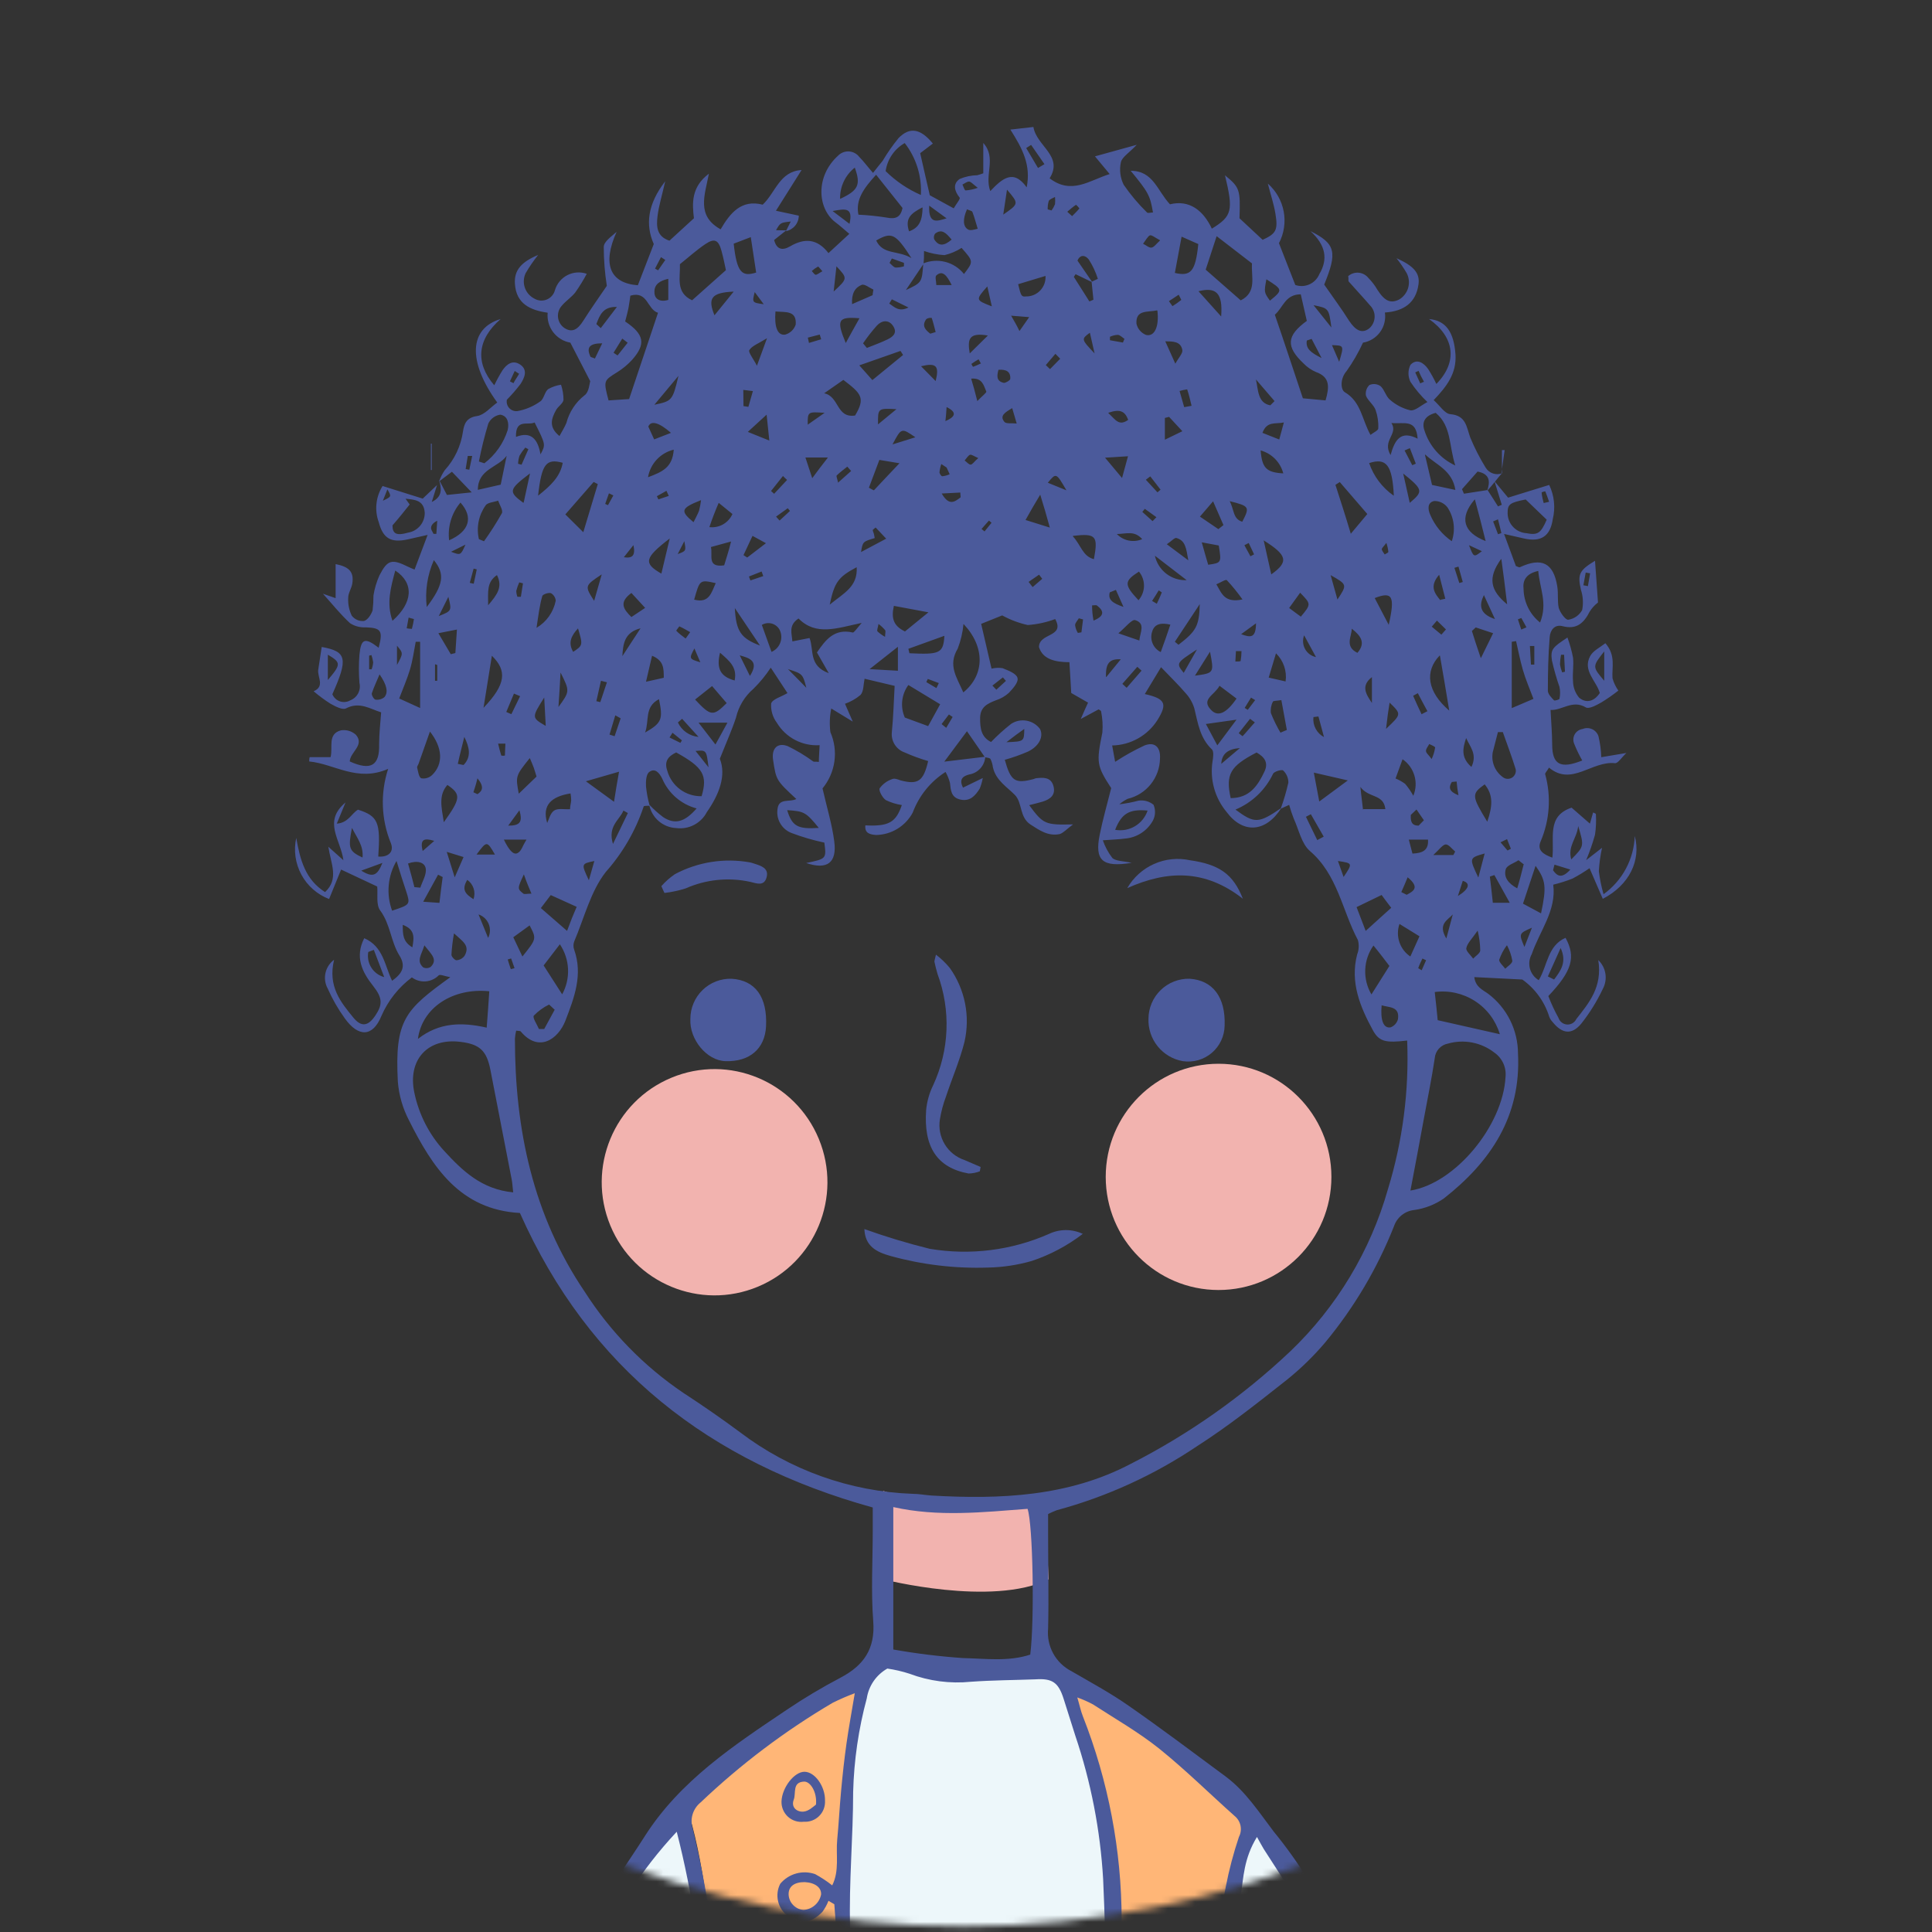 <?xml version="1.0" encoding="UTF-8"?> <svg xmlns="http://www.w3.org/2000/svg" width="287" height="287" viewBox="0 0 287 287" fill="none"><rect x="0" y="0" width="287" height="287" fill="#333333" stroke="none"/> <mask id="mask0_56_261" style="mask-type:alpha" maskUnits="userSpaceOnUse" x="0" y="0" width="287" height="287"> <circle cx="143.09" cy="143.09" r="143.09" fill="#D9D9D9"></circle> </mask> <g mask="url(#mask0_56_261)"> <path d="M131.202 221.479V234.609C131.202 234.609 147.351 238.742 155.782 234.609L155.212 223.811C155.212 223.811 138.877 224.197 131.202 221.479Z" fill="#F2B3AF"></path> <path d="M181.018 191.632C190.276 191.632 197.781 184.108 197.781 174.827C197.781 165.546 190.276 158.022 181.018 158.022C171.761 158.022 164.256 165.546 164.256 174.827C164.256 184.108 171.761 191.632 181.018 191.632Z" fill="#F2B3AF"></path> <path d="M165.838 313.426C171.331 277.8 157.15 248.366 157.15 248.366L130.302 246.479C119.859 267.088 128.062 302.056 129.945 309.307L130.302 310.637" fill="#EDF7FA"></path> <path d="M180.461 314.928C180.461 314.928 180.732 280.746 186.296 271.421C186.296 271.421 204.599 295.391 202.987 314.07C202.987 314.07 183.414 316.072 180.461 314.928Z" fill="#EDF7FA"></path> <path d="M180.462 314.928C180.462 314.928 179.634 287.382 185.797 270.592C185.797 270.592 170.59 254.259 158.021 250.312C158.021 250.312 166.467 266.687 167.109 312.897L180.462 314.928Z" fill="#FFB677"></path> <path d="M130.303 246.479C130.303 246.479 119.532 272.322 129.162 310.694L106.679 311.366C106.679 311.366 106.978 283.492 101.985 268.303L130.303 246.479Z" fill="#FFB677"></path> <path d="M119.403 270.621C118.981 270.675 118.552 270.637 118.147 270.508C117.741 270.38 117.368 270.165 117.053 269.878C116.739 269.591 116.49 269.239 116.324 268.846C116.158 268.454 116.08 268.03 116.093 267.603C116.165 265.544 117.991 263.184 119.517 263.198C121.044 263.213 122.599 265.358 122.556 267.489C122.581 267.909 122.517 268.33 122.367 268.724C122.217 269.117 121.985 269.474 121.687 269.771C121.388 270.067 121.03 270.296 120.636 270.443C120.243 270.59 119.822 270.65 119.403 270.621ZM121.215 268.075C121.4 266.259 120.402 264.614 119.432 264.657C117.663 264.743 118.276 266.373 117.919 267.317C117.463 268.504 118.404 269.191 119.346 269.119C120.116 269.062 120.801 268.39 121.215 268.075Z" fill="#4B5A9B"></path> <path d="M112.566 191.148C121.119 187.596 125.18 177.766 121.638 169.192C118.095 160.617 108.289 156.545 99.737 160.097C91.183 163.649 87.122 173.479 90.665 182.053C94.207 190.628 104.013 194.7 112.566 191.148Z" fill="#F2B3AF"></path> <path d="M106.679 312.054C106.679 312.054 105.252 276.542 101.372 269.148C101.372 269.148 83.711 288.313 82.826 314.085C82.84 314.056 103.597 315.586 106.679 312.054Z" fill="#EDF7FA"></path> <path d="M116.793 34.224L114.996 35.654C115.366 37.084 116.237 37.256 117.364 36.598C119.461 35.368 121.372 35.397 123.07 37.599L126.166 34.739C125.31 34.024 124.739 33.48 124.069 32.994C121.415 30.935 121.116 26.172 124.511 23.111C124.719 22.9 124.97 22.736 125.247 22.63C125.523 22.524 125.819 22.478 126.115 22.496C126.411 22.513 126.699 22.594 126.961 22.732C127.223 22.87 127.453 23.063 127.635 23.297C128.291 23.955 128.848 24.728 129.689 25.686C130.246 24.956 130.674 24.442 131.116 23.898C131.82 22.71 132.611 21.577 133.484 20.509C135.139 18.821 136.737 19.078 138.577 21.324L136.694 22.754C137.179 24.871 137.636 26.944 138.121 29.004L141.673 30.949C142.029 30.334 142.7 29.519 142.557 29.361C141.773 28.375 141.502 27.331 142.557 26.587C143.389 26.236 144.28 26.047 145.182 26.029C145.482 25.949 145.777 25.854 146.067 25.743V21.238C148.078 23.483 146.195 25.929 147.108 28.389C148.806 26.615 150.503 24.999 152.515 27.831C153.171 24.542 151.916 22.11 150.09 19.25L153.513 18.864C153.984 21.724 158.007 23.154 155.924 26.487C159.177 28.975 161.816 26.801 164.841 25.857L162.658 23.226L168.864 21.51C167.679 22.754 166.681 23.34 166.51 24.098C166.262 25.229 166.408 26.41 166.923 27.445C167.943 28.927 169.104 30.307 170.39 31.564C170.533 31.707 170.961 31.564 171.275 31.564C170.847 29.032 170.59 28.561 167.965 25.371C171.332 25.371 171.902 28.332 173.8 30.348C176.653 29.647 178.736 31.221 180.02 33.967C183.044 32.107 183.229 31.278 181.974 26.043C184.171 27.845 184.271 28.146 184.128 32.422L187.566 35.626C189.535 34.725 189.863 34.196 189.478 31.821C189.235 30.291 188.722 28.804 188.337 27.273C189.563 28.349 190.393 29.807 190.694 31.412C190.994 33.018 190.746 34.678 189.991 36.126C190.833 38.3 191.603 40.245 192.417 42.333C193.108 42.574 193.865 42.539 194.532 42.235C195.198 41.932 195.723 41.383 195.997 40.703C197.295 38.515 196.953 36.412 194.671 34.339C198.451 36.212 198.665 37.499 196.711 42.276C198.066 44.235 199.321 45.909 200.42 47.668C201.376 49.098 202.331 49.613 203.401 48.783C203.642 48.574 203.837 48.318 203.975 48.03C204.113 47.742 204.19 47.429 204.203 47.109C204.215 46.79 204.161 46.472 204.045 46.175C203.93 45.877 203.754 45.606 203.53 45.38C202.503 44.178 201.404 43.02 200.363 41.833C200.249 41.704 200.363 41.418 200.277 41.017C200.489 40.832 200.736 40.692 201.003 40.605C201.271 40.519 201.553 40.487 201.833 40.512C202.113 40.538 202.385 40.62 202.632 40.753C202.88 40.887 203.098 41.069 203.273 41.289C203.794 41.815 204.245 42.406 204.614 43.048C205.698 44.736 206.583 45.136 207.867 44.479C208.511 44.09 208.984 43.47 209.188 42.745C209.392 42.019 209.312 41.243 208.965 40.574C208.511 39.802 208.006 39.062 207.453 38.357C210.006 39.502 210.948 40.56 210.72 42.233C210.349 44.95 208.566 46.238 205.727 46.424C205.879 47.448 205.623 48.492 205.015 49.33C204.406 50.167 203.494 50.731 202.474 50.9C201.796 52.374 200.985 53.781 200.049 55.105C199.05 56.235 199.136 57.894 199.778 58.266C202.203 59.696 202.317 62.342 203.587 64.601C204.072 64.23 204.742 63.944 204.742 63.643C204.789 62.711 204.654 61.778 204.343 60.897C204.058 60.125 203.23 59.553 202.916 58.795C202.86 58.506 202.878 58.208 202.968 57.928C203.058 57.648 203.216 57.395 203.43 57.193C203.697 57.077 203.99 57.032 204.28 57.062C204.569 57.092 204.847 57.196 205.085 57.365C205.684 57.908 205.884 58.923 206.511 59.41C207.373 60.157 208.4 60.687 209.507 60.954C210.192 61.069 211.005 60.268 212.046 59.724C211.094 58.822 210.247 57.815 209.521 56.721C209.33 56.329 209.23 55.899 209.23 55.462C209.23 55.026 209.33 54.596 209.521 54.204C210.449 53.203 211.49 53.875 212.161 54.833C212.61 55.541 213.015 56.277 213.373 57.036C216.569 53.775 216.098 50.085 212.289 47.396C214.785 47.611 215.97 49.313 216.212 52.631C216.398 55.491 214.9 57.422 212.974 59.438C213.901 60.268 214.629 61.469 215.456 61.526C217.796 61.727 217.838 63.414 218.409 65.002C219.052 66.547 219.816 68.039 220.692 69.464C220.941 69.874 221.327 70.183 221.781 70.335C222.236 70.486 222.729 70.472 223.174 70.294V70.222C222.803 70.665 222.432 71.094 222.075 71.552C221.719 72.01 221.319 72.468 220.92 72.911C221.376 71.552 221.362 70.408 219.493 70.05L217.182 72.668L217.467 73.34L220.977 72.796C221.505 73.597 222.018 74.412 222.532 75.228L223.088 74.985C222.732 73.812 222.361 72.653 222.004 71.481L224.03 73.926L230.136 72.038C230.895 73.623 231.082 75.423 230.663 77.13C230.293 79.69 228.88 80.562 226.384 79.99L223.431 79.318C224.158 81.278 224.672 82.693 225.185 84.081C225.428 84.166 225.656 84.324 225.799 84.252C229.037 82.751 230.778 83.637 231.334 87.113C231.505 88.157 231.334 89.287 231.548 90.288C231.748 91.003 232.575 92.133 232.974 92.061C233.403 91.995 233.81 91.832 234.166 91.584C234.522 91.336 234.817 91.01 235.029 90.631C235.228 89.621 235.165 88.577 234.843 87.599C234.344 85.339 234.558 84.739 236.94 83.308C237.083 85.382 237.211 87.213 237.383 89.501C236.896 89.871 236.481 90.327 236.156 90.846C235.286 92.562 234.201 93.563 232.119 93.019C230.892 92.705 230.278 93.677 230.207 94.635C229.993 97.281 229.936 99.942 229.936 102.602C229.936 103.102 230.464 103.631 230.849 104.032C230.934 104.132 231.633 103.932 231.662 103.803C231.783 103.223 231.783 102.624 231.662 102.044C231.212 100.751 230.836 99.433 230.535 98.097C230.321 96.438 230.621 96.18 232.846 94.707C233.199 95.675 233.476 96.67 233.674 97.682C233.802 98.84 233.574 100.042 233.674 101.2C233.685 102.097 234.008 102.962 234.587 103.646C235.585 104.475 236.769 104.275 237.654 102.945C237.154 101.157 235.043 99.613 236.227 97.453C236.655 96.666 237.654 96.194 238.481 95.551C240.065 97.367 239.423 99.126 239.537 100.757C239.72 101.412 240.015 102.032 240.407 102.587C239.602 103.225 238.758 103.812 237.882 104.347C237.169 104.747 236.056 105.362 235.585 105.09C233.574 103.889 232.019 105.576 230.335 105.462C230.435 107.264 230.564 108.937 230.578 110.596C230.578 113.571 231.805 114.272 235.043 112.971C234.586 112.17 234.186 111.338 233.845 110.482C233.75 110.257 233.709 110.013 233.725 109.769C233.74 109.525 233.811 109.288 233.932 109.077C234.054 108.865 234.222 108.684 234.425 108.548C234.627 108.413 234.859 108.325 235.1 108.294C235.324 108.201 235.565 108.155 235.807 108.159C236.05 108.163 236.289 108.217 236.509 108.318C236.73 108.418 236.928 108.563 237.09 108.744C237.253 108.924 237.377 109.136 237.454 109.366C237.695 110.389 237.834 111.434 237.868 112.484L241.605 111.855C240.878 112.527 240.35 113.414 239.908 113.371C236.455 112.999 233.474 116.846 230.107 114.029C229.736 114.644 229.494 114.858 229.536 115.001C230.454 118.319 230.213 121.852 228.852 125.013C228.324 126.271 229.208 126.915 230.606 127.401C230.949 124.541 229.693 121.237 233.46 119.979L236.184 122.353C236.384 121.652 236.512 121.18 236.655 120.694C236.798 120.765 237.069 120.851 237.069 120.922C237.134 121.949 237.09 122.98 236.94 123.997C236.584 125.283 236.145 126.544 235.628 127.773L237.982 125.942C237.732 127.086 237.574 128.249 237.511 129.418C237.649 130.575 237.883 131.718 238.21 132.836C239.589 131.843 240.724 130.548 241.528 129.048C242.331 127.548 242.782 125.884 242.846 124.183C243.802 127.83 242.033 131.477 238.096 133.523L236.127 128.974C235.311 129.538 234.463 130.054 233.588 130.519C232.658 130.882 231.705 131.183 230.735 131.42C231.234 135.282 228.709 138.299 227.539 141.746C227.175 142.399 227.08 143.168 227.275 143.89C227.469 144.611 227.938 145.228 228.581 145.608C229.893 143.434 229.879 140.488 232.561 139.315C234.13 142.175 233.531 144.249 230.007 147.967C230.434 149.084 230.939 150.169 231.519 151.214C231.609 151.484 231.777 151.722 232.001 151.896C232.226 152.07 232.498 152.173 232.781 152.192C233.065 152.21 233.347 152.143 233.593 152C233.838 151.856 234.035 151.642 234.159 151.386C236.027 148.997 238.067 146.637 237.425 142.619C237.991 143.161 238.364 143.875 238.485 144.65C238.606 145.425 238.469 146.219 238.096 146.909C237.232 148.735 236.165 150.458 234.915 152.044C233.488 153.774 232.061 153.588 230.635 151.815C230.414 151.586 230.244 151.313 230.136 151.014C229.439 148.791 228.036 146.857 226.141 145.508L219.008 145.15C219.194 146.68 220.335 147.066 221.105 147.653C222.466 148.688 223.57 150.024 224.332 151.557C225.094 153.09 225.494 154.779 225.499 156.491C225.984 165.816 221.433 172.581 214.486 178.03C213.175 178.938 211.67 179.526 210.092 179.746C209.413 179.815 208.768 180.078 208.234 180.504C207.701 180.93 207.3 181.501 207.082 182.149C204.606 188.407 201.159 194.233 196.868 199.412C195.147 201.445 193.237 203.308 191.161 204.975C186.81 208.408 182.459 211.869 177.808 214.843C171.435 219.129 164.404 222.337 156.994 224.34C156.552 224.507 156.118 224.698 155.696 224.912V227.844C155.696 232.535 155.81 237.24 155.696 241.931C155.574 243.212 155.839 244.5 156.458 245.628C157.076 246.755 158.019 247.67 159.163 248.253C162.016 249.912 164.94 251.485 167.637 253.373C172.53 256.777 177.295 260.366 182.088 263.913C185.041 266.116 187.01 269.191 189.221 272.094C192.874 276.55 195.925 281.469 198.294 286.725C201.317 294.142 203.318 301.936 204.243 309.894C204.322 310.746 204.322 311.603 204.243 312.454C204.243 313.312 203.986 314.356 202.816 314.113C202.374 314.013 201.918 313.041 201.832 312.411C201.361 309.265 201.104 306.061 200.591 302.915C199.465 295.395 196.688 288.219 192.459 281.905C190.833 279.531 189.307 277.1 187.737 274.683C187.452 274.225 187.209 273.739 186.724 272.881C184.756 276.084 184.713 278.945 184.314 281.719C183.914 284.494 183.429 287.44 183.001 290.3C182.573 293.161 182.045 295.778 181.831 298.538C181.617 301.299 181.831 304.259 181.646 307.12C181.46 309.98 182.573 312.669 181.246 315.343C179.42 314.928 179.477 313.756 179.435 312.726C178.908 305.692 179.162 298.622 180.191 291.645C180.847 287.869 181.346 284.051 182.088 280.289C182.575 277.779 183.228 275.304 184.042 272.881C184.313 272.367 184.397 271.775 184.28 271.206C184.163 270.637 183.852 270.127 183.401 269.763C179.663 266.43 176.096 262.898 172.188 259.751C169.12 257.306 165.668 255.332 162.358 253.187C161.61 252.786 160.832 252.442 160.033 252.157C160.39 253.359 160.547 254.159 160.846 254.917C164.646 264.568 166.605 274.848 166.624 285.223C166.624 293.547 166.938 301.871 167.023 310.209C167.023 311.396 167.765 313.541 165.668 313.427C164.027 313.327 164.712 311.353 164.684 310.18C164.398 299.826 164.341 289.471 163.871 279.131C163.449 271.874 162.058 264.706 159.733 257.821C159.149 255.99 158.578 254.159 157.993 252.329C157.223 249.926 156.324 249.297 153.799 249.468C150.603 249.583 147.408 249.597 144.226 249.826C141.142 250.137 138.027 249.73 135.125 248.639C134.046 248.287 132.938 248.029 131.815 247.867C131.006 248.323 130.31 248.959 129.781 249.724C129.253 250.49 128.904 251.366 128.762 252.286C127.538 256.823 126.858 261.489 126.736 266.187C126.736 272.909 126.094 279.631 126.28 286.339C126.483 293.612 127.649 300.826 129.746 307.792C129.951 308.762 130.08 309.747 130.132 310.738C128.562 311.181 128.277 310.337 128.077 309.479C127.278 306.047 126.508 302.614 125.724 299.196C125.581 298.596 125.424 297.995 125.21 297.065C123.284 298.209 122.357 300.741 119.846 300.14C118.956 299.874 118.15 299.381 117.506 298.71C116.653 297.97 116.104 296.937 115.967 295.814C115.83 294.691 116.114 293.557 116.765 292.632C118.32 290.744 121.044 290.687 124.668 292.732C124.411 289.285 124.183 286.081 123.94 282.878L123.07 282.363C122.843 282.955 122.536 283.514 122.157 284.022C120.488 285.738 118.79 285.924 117.093 284.665C116.344 284.141 115.811 283.361 115.594 282.472C115.376 281.582 115.488 280.644 115.909 279.831C116.526 279.095 117.351 278.565 118.276 278.309C119.201 278.054 120.181 278.086 121.087 278.401C121.979 278.886 122.829 279.446 123.626 280.075C124.725 277.886 124.154 275.527 124.368 273.295C124.582 271.064 124.725 268.404 124.953 265.959C125.181 263.513 125.424 261.282 125.752 258.965C126.08 256.648 126.508 254.36 126.979 251.528C125.856 251.946 124.756 252.423 123.683 252.958C116.61 257.124 110.034 262.086 104.082 267.746C103.511 268.205 103.093 268.827 102.884 269.53C102.675 270.232 102.685 270.982 102.912 271.679C105.893 284.04 107.264 296.736 106.992 309.451C106.992 310.495 107.592 312.311 105.922 312.311C104.253 312.311 104.71 310.624 104.724 309.565C104.913 301.776 104.465 293.983 103.383 286.267C102.67 281.548 101.743 276.857 100.53 272.108C89.818 283.545 83.719 298.557 83.411 314.242C80.871 314.242 81 312.669 81.128 311.382C81.338 308.497 81.743 305.63 82.341 302.8C83.853 296.379 85.194 289.843 88.547 284.036C90.758 280.16 93.397 276.528 95.794 272.752C101.058 264.5 109.004 259.28 116.879 253.988C119.439 252.261 122.092 250.676 124.825 249.24C128.291 247.423 130.046 244.949 129.718 240.816C129.376 236.354 129.647 231.848 129.647 227.372C129.647 226.213 129.647 225.055 129.647 223.939C105.395 217.218 87.505 203.287 77.234 180.19C68.332 179.703 64.237 173.368 60.757 166.431C59.829 164.654 59.267 162.709 59.102 160.71C58.617 151.514 60.172 150.013 66.891 145.164C66.078 145.021 65.35 144.692 65.165 144.893C64.648 145.413 63.961 145.73 63.23 145.785C62.5 145.84 61.773 145.63 61.185 145.193C59.206 146.672 57.647 148.644 56.662 150.914C55.378 154.06 53.253 154.117 51.227 151.286C50.228 149.906 49.377 148.424 48.688 146.866C48.296 146.159 48.175 145.332 48.349 144.542C48.522 143.752 48.977 143.053 49.629 142.576C48.673 146.537 50.614 148.868 52.482 151.157C53.652 152.587 54.665 152.487 55.749 150.871C56.834 149.255 56.862 148.268 55.421 146.451C53.795 144.406 52.682 142.161 54.109 139.372C56.962 140.616 57.133 143.419 58.246 145.693C59.672 144.678 60.386 143.62 59.33 141.932C58.046 139.873 58.003 137.298 56.477 135.253C55.835 134.381 56.149 132.807 56.035 131.692L50.671 129.175C50.043 130.705 49.458 132.121 48.887 133.551C47.123 132.876 45.66 131.587 44.764 129.92C43.868 128.252 43.6 126.318 44.008 124.469C44.593 127.787 45.364 130.662 48.288 132.521C50.385 130.562 49.173 128.36 48.773 125.785L51.013 127.787C50.614 124.712 47.917 122.067 51.327 119.206C50.828 120.408 50.499 121.194 50.029 122.353C51.755 122.224 52.211 120.837 53.181 120.279C56.149 121.223 56.548 122.138 56.191 127.244C57.704 127.358 58.574 126.543 58.06 125.242C56.621 121.731 56.48 117.821 57.661 114.215C53.067 116.231 49.715 113.485 45.934 113.114C45.934 112.899 45.934 112.685 46.006 112.47H49.101C49.501 111.111 48.588 109.038 50.642 108.494C51.042 108.427 51.452 108.453 51.84 108.57C52.228 108.686 52.584 108.89 52.882 109.166C54.194 110.725 51.997 111.726 51.955 113.114C55.122 114.544 56.406 113.714 56.32 110.554C56.32 108.98 56.505 107.407 56.62 105.82C54.993 105.319 53.41 104.175 51.398 105.233C50.885 105.505 49.8 104.933 49.087 104.532C48.213 103.977 47.379 103.361 46.591 102.688C48.317 101.944 47.118 100.571 47.275 99.484C47.432 98.397 47.618 97.239 47.789 96.109C51.527 96.766 51.726 97.868 49.372 103.131C49.474 103.378 49.628 103.6 49.823 103.782C50.018 103.965 50.249 104.104 50.502 104.189C50.755 104.274 51.023 104.304 51.288 104.277C51.553 104.25 51.81 104.167 52.04 104.032C52.541 103.839 52.954 103.47 53.204 102.993C53.453 102.517 53.521 101.966 53.395 101.443C53.288 100.058 53.288 98.666 53.395 97.281C53.624 94.836 54.209 94.65 56.249 96.223C56.919 93.692 56.62 93.277 54.323 93.191C53.502 93.237 52.688 93.022 51.997 92.576C50.571 91.26 49.344 89.716 47.974 88.2L49.858 88.858V83.795C51.926 84.209 52.582 84.996 52.34 86.655C52.24 87.384 51.726 88.085 51.726 88.786C51.673 89.708 51.854 90.628 52.254 91.46C52.465 91.735 52.742 91.951 53.059 92.088C53.376 92.226 53.722 92.28 54.066 92.247C54.608 92.118 55.136 91.303 55.35 90.674C55.437 89.938 55.48 89.198 55.478 88.457C55.643 87.42 55.945 86.41 56.377 85.454C57.575 83.137 58.203 82.994 60.657 84.209C60.913 84.338 61.185 84.438 61.584 84.61C62.183 83.022 62.74 81.521 63.524 79.461L60.543 80.133C58.089 80.662 56.905 80.005 56.263 77.573C55.942 76.693 55.826 75.75 55.925 74.818C56.024 73.886 56.335 72.989 56.834 72.196L62.797 74.069L64.922 72.053C64.665 72.897 64.409 73.726 64.138 74.57C65.821 73.74 65.564 72.51 65.222 71.28L66.392 73.526L70.072 73.14L67.133 70.079L65.236 71.509C65.435 70.914 65.719 70.35 66.078 69.836C67.526 68.242 68.465 66.249 68.774 64.115C68.945 62.942 69.302 62.027 70.885 61.798C71.955 61.641 72.883 60.497 73.867 59.796C69.416 53.646 69.701 48.783 74.366 47.396C70.914 50.4 70.529 53.861 73.425 57.236C73.788 56.475 74.193 55.735 74.637 55.019C75.294 54.061 76.207 53.403 77.319 54.19C78.432 54.976 77.918 56.12 77.319 57.05C76.693 57.869 76.017 58.647 75.294 59.381C75.252 59.602 75.262 59.83 75.324 60.045C75.387 60.261 75.499 60.459 75.651 60.624C75.804 60.788 75.994 60.914 76.204 60.991C76.415 61.069 76.64 61.095 76.863 61.069C78.082 60.849 79.236 60.361 80.244 59.639C80.8 59.281 80.9 58.208 81.428 57.808C82.018 57.471 82.667 57.247 83.34 57.15C83.583 57.878 83.709 58.642 83.71 59.41C83.625 59.953 82.897 60.368 82.598 60.926C81.913 62.17 81.457 63.443 83.111 64.773C83.511 64.029 83.882 63.457 84.138 62.828C84.564 61.2 85.511 59.758 86.835 58.723C87.505 58.266 87.576 56.921 87.676 56.621C86.578 54.476 85.779 52.945 84.723 50.9C83.706 50.721 82.794 50.163 82.169 49.339C81.545 48.514 81.255 47.483 81.357 46.452C78.717 46.08 76.677 45.094 76.492 42.162C76.349 40.088 77.519 38.886 79.944 37.871C79.262 38.726 78.643 39.63 78.09 40.574C77.768 41.25 77.723 42.026 77.966 42.735C78.209 43.444 78.719 44.029 79.388 44.364C79.664 44.527 79.975 44.624 80.295 44.646C80.615 44.668 80.935 44.615 81.231 44.492C81.527 44.368 81.791 44.177 82.001 43.934C82.21 43.691 82.361 43.403 82.441 43.091C82.583 42.615 82.819 42.173 83.137 41.791C83.454 41.41 83.845 41.096 84.286 40.871C84.728 40.645 85.21 40.511 85.704 40.477C86.199 40.443 86.695 40.51 87.163 40.674C86.653 41.628 86.086 42.55 85.465 43.434C84.88 44.178 84.038 44.707 83.425 45.451C83.215 45.691 83.06 45.973 82.97 46.279C82.88 46.585 82.857 46.907 82.903 47.222C82.95 47.538 83.063 47.84 83.237 48.107C83.411 48.374 83.641 48.6 83.91 48.769C84.98 49.413 85.793 49.012 86.663 47.625C87.776 45.866 88.989 44.164 90.144 42.462C89.846 40.555 89.694 38.628 89.688 36.698C89.688 35.883 90.843 35.125 91.6 34.439C89.46 39.173 90.544 42.062 94.752 42.376L97.12 36.255C95.851 33.395 96.193 30.32 98.818 26.93C98.333 29.09 97.862 30.577 97.677 32.107C97.491 33.638 97.534 35.125 99.446 35.754L103.084 32.422C102.827 30.248 102.641 27.802 105.309 25.8C104.696 29.004 103.412 32.05 107.049 34.067C108.476 31.621 110.145 29.59 113.298 30.405C115.21 28.618 115.794 25.457 119.076 25.257L115.267 31.306L118.662 32.036C118.658 32.582 118.466 33.11 118.117 33.53C117.769 33.95 117.286 34.236 116.75 34.339C116.979 33.895 117.193 33.452 117.464 32.908C115.923 33.08 115.923 33.08 115.281 34.196L116.793 34.224ZM162.159 41.861L163.086 41.418C162.768 40.409 162.317 39.447 161.745 38.557C161.046 37.685 160.318 38 160.061 38.715L162.273 41.933L159.776 40.731L159.519 41.132L161.83 44.779L162.43 44.522L162.159 41.861ZM137.122 39.144C138.166 38.706 139.324 38.622 140.421 38.903C141.518 39.184 142.493 39.816 143.199 40.703C144.626 38.844 144.626 38.844 142.843 36.827C142.063 37.327 141.204 37.69 140.303 37.9C139.267 37.837 138.244 37.63 137.265 37.285C137.265 37.986 137.265 38.6 137.179 39.215L134.568 43.091C136.951 41.976 136.951 41.976 137.15 39.144H137.122ZM190.248 120.136C190.713 118.865 191.094 117.566 191.389 116.246C191.389 115.911 191.321 115.58 191.188 115.272C191.056 114.965 190.862 114.688 190.619 114.458C190.419 114.272 189.264 114.601 189.107 114.959C187.963 117.356 185.977 119.245 183.529 120.265C186.382 122.381 186.967 122.338 190.348 120.021C188.051 123.668 184.642 123.912 182.202 120.608C181.345 119.581 180.716 118.383 180.357 117.093C179.997 115.803 179.917 114.451 180.119 113.128C180.219 112.527 180.348 111.612 180.02 111.312C178.251 109.638 177.951 107.421 177.423 105.248C177.178 104.426 176.754 103.668 176.182 103.031C175.041 101.701 173.785 100.485 172.473 99.112L170.062 103.102C173.115 103.789 173.443 104.532 171.959 106.935C171.238 108.081 170.243 109.028 169.065 109.692C167.887 110.356 166.563 110.716 165.212 110.739C165.397 111.698 165.525 112.441 165.654 113.171C167.056 112.248 168.525 111.431 170.048 110.725C171.603 110.139 172.43 111.068 172.316 112.699C172.292 114.086 171.808 115.425 170.94 116.506C170.072 117.586 168.869 118.345 167.523 118.663C167.075 118.879 166.658 119.153 166.281 119.478C167.244 119.365 168.198 119.184 169.135 118.935C169.528 118.876 169.929 118.9 170.312 119.006C170.695 119.112 171.052 119.297 171.36 119.549C171.52 119.925 171.593 120.332 171.576 120.741C171.559 121.149 171.451 121.548 171.26 121.909C170.843 122.661 170.247 123.297 169.525 123.761C168.804 124.225 167.978 124.503 167.123 124.569C166.21 124.698 165.283 124.712 163.828 124.827C164.155 125.781 164.637 126.675 165.254 127.473C165.796 127.93 166.781 127.888 168.107 128.174C163.728 128.889 162.601 127.802 163.357 124.026C163.799 121.795 164.441 119.592 165.069 117.075C162.886 113.714 162.858 113.257 163.756 108.823C163.843 107.775 163.78 106.721 163.571 105.691C163.571 105.562 163.3 105.448 163.2 105.376L160.547 106.806C161.074 105.591 161.36 104.962 161.631 104.375L159.134 102.945C159.049 101.357 158.963 99.999 158.863 98.368C156.78 98.368 154.897 97.954 154.341 96.123C154.341 93.978 158.25 94.693 156.752 91.961C155.441 92.451 154.067 92.749 152.672 92.848C151.345 92.555 150.068 92.073 148.877 91.418L145.753 92.676C146.295 95.007 146.794 97.138 147.294 99.326C147.826 99.199 148.378 99.174 148.92 99.255C149.762 99.598 150.946 100.027 151.145 100.685C151.345 101.343 150.461 102.287 149.861 102.931C149.303 103.429 148.647 103.804 147.935 104.032C146.68 104.518 145.61 105.033 145.596 106.663C145.582 108.294 145.81 109.524 147.222 110.225C148.157 109.255 149.158 108.351 150.218 107.522C150.896 107.082 151.715 106.917 152.51 107.06C153.305 107.204 154.015 107.645 154.498 108.294C155.04 109.395 154.412 110.797 152.757 111.626C151.622 112.122 150.455 112.537 149.262 112.87C150.147 116.046 150.774 116.46 153.542 115.731C153.639 115.687 153.739 115.648 153.842 115.616C154.94 115.488 156.096 115.402 156.481 116.732C156.866 118.062 156.053 118.72 154.897 119.078C154.27 119.263 153.628 119.421 152.886 119.607C154.997 122.467 155.268 122.553 159.405 122.467C158.478 123.139 157.979 123.726 157.437 123.897C155.739 124.269 154.427 123.354 153.057 122.467C151.416 121.366 151.901 119.278 150.774 118.105C149.647 116.932 147.921 115.945 147.493 113.957C147.444 113.539 147.323 113.133 147.137 112.756C147.022 112.556 146.595 112.57 146.309 112.484L143.641 108.623L140.275 113.142L146.366 112.413C146.324 113.054 146.067 113.663 145.638 114.141C145.208 114.618 144.63 114.936 143.998 115.044C143.099 115.273 142.4 115.702 143.057 117.004L145.995 115.574C145.896 116.123 145.738 116.66 145.525 117.175C144.868 118.205 144.098 119.092 142.671 118.777C141.245 118.463 141.245 117.347 141.116 116.289C140.968 115.724 140.748 115.18 140.46 114.673C138.222 116.104 136.509 118.228 135.581 120.722C135.05 121.709 134.267 122.536 133.312 123.119C132.357 123.702 131.264 124.02 130.146 124.04C129.276 123.969 128.42 123.811 128.548 122.61C132.015 122.782 133.085 122.181 133.969 119.592C133.148 119.469 132.35 119.223 131.601 118.863C131.087 118.52 130.503 117.433 130.674 117.104C131.131 116.469 131.774 115.994 132.514 115.745C132.814 115.588 133.327 115.745 133.741 115.917C136.38 116.618 137.179 116.06 137.878 113.056C136.68 112.709 135.508 112.279 134.369 111.769C133.761 111.554 133.244 111.138 132.902 110.59C132.56 110.042 132.413 109.394 132.486 108.752C132.714 106.463 132.771 104.146 132.899 101.887L128.434 100.828C128.249 101.715 128.306 102.702 127.835 103.231C127.149 103.805 126.367 104.251 125.524 104.547L126.679 107.193L123.484 105.248C123.249 106.405 123.206 107.594 123.355 108.766C123.951 110.13 124.158 111.633 123.951 113.108C123.744 114.583 123.133 115.971 122.186 117.118C122.87 120.107 123.612 122.51 123.926 124.97C124.354 128.159 122.899 129.261 119.76 128.202C122.77 127.573 122.77 127.573 122.457 125.17C120.796 124.82 119.165 124.342 117.578 123.74C116.869 123.469 116.275 122.961 115.898 122.301C115.521 121.642 115.384 120.871 115.509 120.122C115.723 118.491 117.349 119.221 118.291 118.691C115.295 115.902 115.295 115.902 114.839 112.856C114.596 111.197 115.481 110.253 117.021 110.84C118.347 111.482 119.612 112.244 120.802 113.114C120.944 113.199 121.173 113.114 121.643 113.185C121.643 112.427 121.715 111.655 121.758 110.697C120.498 110.778 119.24 110.512 118.121 109.927C117.002 109.342 116.064 108.461 115.409 107.379C114.791 106.559 114.488 105.544 114.553 104.518C114.724 103.86 116.065 103.517 116.979 102.959L114.496 99.183C113.754 100.317 112.894 101.367 111.928 102.316C110.628 103.431 109.718 104.935 109.332 106.606C108.719 108.465 107.905 110.268 106.935 112.713C107.905 115.202 106.85 117.991 104.995 120.651C104.572 121.46 103.911 122.119 103.103 122.541C102.295 122.963 101.377 123.127 100.473 123.011C99.505 122.972 98.579 122.607 97.846 121.973C97.113 121.339 96.616 120.475 96.436 119.521C97.084 120.21 97.79 120.842 98.547 121.409C100.273 122.51 101.7 122.138 103.483 120.093C102.347 119.793 101.295 119.236 100.407 118.465C99.519 117.694 98.82 116.729 98.362 115.645C97.948 114.816 97.306 114.029 96.436 114.687C95.979 115.03 95.922 116.117 95.965 116.832C96.064 117.799 96.246 118.756 96.507 119.693C96.207 119.693 95.651 119.693 95.623 119.793C94.424 123.382 92.512 126.691 90.002 129.518C87.748 132.378 86.792 136.354 85.294 139.873C85.152 140.26 85.152 140.686 85.294 141.074C86.621 144.821 85.294 148.225 83.996 151.614C82.912 154.389 80.03 156.406 77.362 153.231C77.262 153.116 76.991 153.159 76.677 153.102C76.582 153.492 76.52 153.889 76.492 154.289C76.492 167.79 79.174 180.547 86.877 191.917C90.684 197.858 95.66 202.959 101.5 206.906C104.353 208.765 107.206 210.739 109.903 212.741C117.315 218.377 126.284 221.579 135.581 221.909C136.537 221.909 137.479 222.109 138.434 222.166C148.635 222.752 158.763 222.309 167.993 217.446C176.634 213.039 184.603 207.419 191.66 200.756C198.56 194.16 203.574 185.835 206.183 176.643C208.37 169.501 209.335 162.04 209.036 154.575C205.926 154.933 204.899 154.789 203.958 153.073C202.046 149.584 200.534 145.922 201.604 141.789C201.873 141.105 201.913 140.352 201.718 139.644C199.364 135.239 198.722 129.961 194.585 126.414C193.344 125.342 192.944 123.254 192.188 121.609C191.926 120.939 191.697 120.257 191.504 119.564L190.248 120.136ZM132.7 223.882V245.035C136.127 245.643 139.584 246.067 143.057 246.308C146.381 246.379 149.804 246.865 153.043 245.793C153.699 240.644 153.442 226.385 152.643 224.14C146.024 224.64 139.362 225.37 132.728 223.882H132.7ZM76.235 177.129C76.135 176.257 76.107 175.699 76.021 175.256L72.854 158.951C72.298 156.091 71.285 155.133 68.46 154.775C63.524 154.132 60.543 157.435 61.541 162.269C62.209 165.531 63.753 168.548 66.007 170.994C68.66 173.868 71.513 176.686 76.264 177.129H76.235ZM209.521 176.857C216.155 175.813 223.259 167.232 223.645 159.995C223.719 159.3 223.607 158.598 223.318 157.961C223.029 157.325 222.576 156.778 222.004 156.377C221.036 155.62 219.904 155.104 218.698 154.87C217.493 154.636 216.25 154.692 215.071 155.033C214.554 155.131 214.085 155.398 213.734 155.791C213.383 156.183 213.171 156.681 213.131 157.207C212.674 160.267 212.046 163.285 211.49 166.331C210.862 169.778 210.22 173.196 209.521 176.857ZM97.748 46.467C96.108 45.952 96.25 43.163 93.639 43.921C93.554 44.493 93.483 45.108 93.368 45.709C93.254 46.309 93.026 47.139 92.869 47.754C95.722 49.67 95.979 51.115 93.882 53.474C93.234 54.176 92.495 54.786 91.685 55.291C89.645 56.564 89.631 56.535 90.401 59.481L93.454 59.281L97.748 46.467ZM196.91 59.481C197.509 57.436 197.567 56.006 195.484 55.262C194.799 54.966 194.178 54.539 193.658 54.004C190.99 51.486 191.104 49.87 194.128 47.668C193.829 46.395 193.544 45.094 193.23 43.721C190.904 43.721 190.591 45.723 189.378 46.753C190.805 50.9 192.117 54.905 193.544 59.167L196.91 59.481ZM72.669 147.252C67.205 146.709 62.682 149.727 62.083 154.332C65.222 151.872 68.603 151.815 72.298 152.658C72.44 150.785 72.569 149.14 72.683 147.281L72.669 147.252ZM107.834 40.131C107.691 39.459 107.477 38.343 107.178 37.27C106.736 35.626 106.136 35.34 104.767 36.269C103.397 37.199 102.313 38.2 101.001 39.244C101.086 41.203 100.316 43.449 102.812 44.607L107.834 40.131ZM180.733 35.082L179.106 40.059L184.314 44.622C186.767 43.377 185.84 41.118 185.983 39.13L180.733 35.082ZM213.544 151.543L222.803 153.631C222.197 151.604 220.891 149.86 219.118 148.712C217.345 147.564 215.223 147.087 213.131 147.367C213.316 148.911 213.459 150.442 213.573 151.572L213.544 151.543ZM143.128 92.69C143.012 93.945 142.724 95.177 142.272 96.352C140.76 98.869 142.158 100.642 143.099 102.859C146.309 100.256 146.338 96.08 143.156 92.719L143.128 92.69ZM100.459 111.769C99.303 112.327 98.618 113.056 99.132 114.515C99.445 115.62 100.115 116.588 101.037 117.269C101.959 117.95 103.08 118.304 104.225 118.277C105.138 115.173 104.467 114 100.487 111.798L100.459 111.769ZM130.146 25.957C128.306 27.974 127.064 29.676 127.521 31.893C128.926 31.958 130.326 32.101 131.715 32.322C132.999 32.579 133.784 32.322 134.069 30.892L130.146 25.957ZM182.787 118.563C185.64 118.563 186.839 116.703 187.823 114.644C188.479 113.285 187.823 112.441 186.667 111.784C182.773 113.8 182.031 115.001 182.816 118.548L182.787 118.563ZM123.17 295.564C123.052 294.776 122.658 294.056 122.06 293.532C121.462 293.009 120.697 292.715 119.903 292.703C119.326 292.72 118.777 292.952 118.362 293.355C117.948 293.757 117.699 294.3 117.663 294.877C117.71 295.661 117.987 296.413 118.459 297.039C118.931 297.665 119.577 298.137 120.317 298.395C121.472 298.424 123.156 296.779 123.17 295.564ZM131.572 25.428C133.08 26.919 134.85 28.117 136.794 28.961C136.956 26.185 136.104 23.444 134.397 21.252C133.648 21.678 133.004 22.269 132.515 22.98C132.026 23.691 131.704 24.503 131.572 25.357V25.428ZM137.878 107.865C138.52 106.678 139.105 105.634 139.661 104.618L134.939 101.758C134.434 102.446 134.12 103.255 134.027 104.104C133.934 104.953 134.067 105.811 134.411 106.592L137.878 107.865ZM121.358 96.924C122.628 95.064 123.94 93.32 126.694 93.963C126.879 93.963 127.236 93.42 128.006 92.533C124.297 93.32 121.23 94.507 118.619 91.875C117.064 92.919 117.649 94.135 117.706 95.279L120.26 94.778C120.944 96.581 120.088 98.897 123.113 99.999L121.358 96.924ZM58.303 78.045C58.303 79.318 58.916 79.618 60.642 79.118C61.333 79.002 61.959 78.643 62.409 78.106C62.859 77.568 63.102 76.888 63.096 76.186C62.982 74.255 61.556 74.227 60.243 74.084L60.856 74.942C60.043 75.971 59.202 77.016 58.303 78.045ZM226.64 74.198C224.258 74.67 223.944 74.899 223.958 76.272C223.971 77.021 224.264 77.738 224.779 78.281C225.294 78.824 225.994 79.154 226.74 79.204C228.452 79.533 228.894 79.204 229.765 77.201L226.64 74.198ZM213.288 61.326C211.747 61.712 211.148 62.656 211.604 63.944C211.964 65.083 212.557 66.135 213.345 67.031C214.134 67.928 215.101 68.649 216.184 69.149C215.228 66.189 215.627 63.314 213.316 61.369L213.288 61.326ZM62.411 105.176V95.336H61.755C61.484 96.766 61.299 98.125 60.899 99.47C60.5 100.814 59.844 102.33 59.301 103.76L62.411 105.176ZM71.114 68.549L71.955 68.82C73.592 67.569 74.803 65.84 75.422 63.872C75.65 62.842 75.422 61.77 74.309 61.598C73.93 61.656 73.57 61.806 73.262 62.036C72.953 62.265 72.706 62.566 72.54 62.914C71.98 64.767 71.513 66.648 71.142 68.549H71.114ZM227.796 103.817C227.225 102.287 226.64 100.957 226.227 99.527C225.813 98.097 225.542 96.666 225.214 95.236L224.572 95.336V105.19L227.796 103.817ZM127.022 61.727C128.591 59.109 127.949 58.466 125.281 56.435L122.428 58.423C124.696 58.881 124.211 62.142 127.022 61.727ZM228.509 84.81C226.598 85.239 226.184 86.312 226.327 87.513C226.344 88.471 226.573 89.412 226.998 90.271C227.422 91.129 228.031 91.882 228.78 92.476C229.936 89.615 228.723 87.399 228.509 84.81ZM223.245 108.752H222.518L221.747 111.755C221.626 112.434 221.695 113.133 221.947 113.774C222.199 114.416 222.624 114.974 223.174 115.388C223.36 115.557 223.595 115.664 223.845 115.692C224.094 115.721 224.347 115.67 224.566 115.546C224.786 115.423 224.961 115.234 225.067 115.005C225.173 114.776 225.204 114.52 225.157 114.272C224.615 112.499 223.901 110.611 223.245 108.752ZM119.518 279.588C118.006 279.588 117.107 280.232 117.15 281.448C117.179 282.031 117.42 282.584 117.827 283.003C118.234 283.422 118.779 283.677 119.361 283.722C119.984 283.681 120.577 283.437 121.049 283.026C121.521 282.615 121.845 282.061 121.972 281.448C122.057 280.404 121.073 279.66 119.518 279.588ZM63.881 108.637C63.296 110.31 62.74 111.884 62.183 113.443C62.112 113.643 61.926 113.872 61.969 114.029C62.112 114.601 62.212 115.459 62.583 115.616C62.867 115.667 63.16 115.651 63.437 115.569C63.714 115.487 63.969 115.342 64.18 115.144C65.878 113.5 65.778 111.068 63.838 108.637H63.881ZM80.757 143.419L83.511 147.71C84.14 146.558 84.442 145.255 84.381 143.943C84.321 142.631 83.901 141.362 83.168 140.273L80.757 143.419ZM58.303 92.219C61.327 89.544 61.556 86.626 58.717 84.753C58.046 87.27 57.376 89.615 58.303 92.219ZM58.931 127.845C58.272 128.955 57.868 130.199 57.75 131.486C57.631 132.772 57.801 134.069 58.246 135.282C60.942 134.395 60.971 134.366 60.343 132.421C59.886 131.091 59.487 129.775 58.888 127.845H58.931ZM203.116 76.358L199.022 71.609L198.38 72.024C199.079 74.212 199.806 76.415 200.662 79.29L203.116 76.358ZM228.923 135.682C229.765 131.72 229.636 130.777 228.11 128.617C227.496 130.49 226.897 132.25 226.241 134.238L228.923 135.682ZM206.397 143.491C205.684 142.561 204.971 141.603 204.029 140.459C203.284 141.511 202.86 142.758 202.806 144.047C202.753 145.337 203.074 146.614 203.729 147.724L206.397 143.491ZM83.981 76.415L86.649 79.061C87.477 76.272 88.147 74.069 88.803 71.91L88.19 71.595L83.981 76.415ZM206.668 134.853C206.083 134.08 205.655 133.537 205.242 132.95L201.518 134.752C201.96 135.882 202.36 136.941 202.873 138.285C204.3 136.998 205.37 136.025 206.668 134.853ZM71.142 80.09L71.898 80.405C72.857 79.067 73.743 77.678 74.552 76.243C74.766 75.814 74.209 74.999 73.995 74.37C73.353 74.599 72.398 74.641 72.127 75.099C71.619 75.814 71.269 76.628 71.099 77.489C70.93 78.349 70.944 79.236 71.142 80.09ZM215.656 80.419C215.944 79.591 216.039 78.708 215.932 77.838C215.826 76.967 215.521 76.133 215.042 75.399C214.812 75.088 214.511 74.837 214.163 74.667C213.815 74.498 213.432 74.415 213.045 74.427C212.018 74.641 212.089 75.657 212.474 76.501C213.154 78.088 214.273 79.448 215.698 80.419H215.656ZM80.344 134.895L84.238 138.285C84.766 136.855 85.18 135.811 85.665 134.71L81.813 132.965L80.344 134.895ZM175.526 35.154C175.169 37.084 174.841 38.815 174.527 40.545C176.895 41.089 177.594 40.345 178.008 36.255L175.526 35.154ZM71.827 105.147C75.18 101.643 75.336 99.627 73.068 97.41L71.827 105.147ZM108.99 36.198C109.46 40.488 110.202 41.16 112.328 40.488C112.071 38.729 111.814 37.07 111.529 35.225L108.99 36.198ZM213.858 97.382C211.604 99.741 212.004 102.745 215.285 105.562C214.8 102.573 214.358 99.999 213.901 97.382H213.858ZM63.353 90.231C65.921 86.841 66.121 85.268 64.451 83.208C63.48 85.402 63.116 87.818 63.396 90.202L63.353 90.231ZM219.051 74.212C216.711 76.958 217.41 79.104 220.692 80.376C220.178 78.274 219.721 76.515 219.094 74.184L219.051 74.212ZM103.255 103.917C105.594 106.42 105.937 106.449 107.948 104.447C107.263 103.631 106.522 102.802 105.78 101.915L103.255 103.917ZM74.38 71.996C74.723 70.351 74.994 69.021 75.265 67.705C74.01 69.464 70.985 69.65 70.985 72.768L74.38 71.996ZM134.411 93.82L137.921 90.96L132.785 90.002C132.4 91.718 132.628 92.934 134.411 93.792V93.82ZM181.161 101.872C180.405 103.302 178.308 103.875 179.962 105.519C180.975 106.535 182.245 105.891 183.686 103.774L181.161 101.872ZM79.873 73.683C81.842 72.124 83.211 70.823 83.596 68.749C81.128 68.077 80.458 68.892 79.93 73.654L79.873 73.683ZM211.676 67.562C212.018 68.992 212.375 70.522 212.731 72.038L216.198 72.782C215.741 69.85 213.345 69.064 211.733 67.533L211.676 67.562ZM171.874 46.109C170.447 46.409 168.692 45.98 168.821 48.083C168.904 48.457 169.077 48.806 169.326 49.097C169.575 49.389 169.891 49.615 170.247 49.756C171.503 50.056 172.216 48.526 171.931 46.138L171.874 46.109ZM127.649 54.275C128.434 55.176 128.948 55.706 129.59 56.464L134.155 52.731L133.769 52.13L127.649 54.275ZM91.985 114.63L87.034 116.06L91.214 119.106C91.457 117.504 91.656 116.346 91.956 114.658L91.985 114.63ZM207.053 73.597C206.825 69.078 205.941 67.962 203.387 68.792C204.057 70.749 205.331 72.442 207.025 73.626L207.053 73.597ZM66.748 80.248C69.716 78.932 70.358 76.844 68.403 74.656C67.75 75.425 67.264 76.322 66.974 77.289C66.684 78.257 66.598 79.274 66.72 80.276L66.748 80.248ZM220.934 122.067C221.69 119.836 221.89 118.134 220.549 116.517C218.58 117.933 218.594 118.219 220.934 122.067ZM222.974 83.065C220.991 85.826 221.348 87.685 223.887 89.773C223.602 87.284 223.316 85.182 223.031 83.065H222.974ZM128.206 51L128.776 51.687C129.804 51.272 130.859 50.9 131.858 50.414C132.856 49.928 133.284 49.313 132.642 48.383C132 47.453 130.988 47.568 130.246 48.383C129.512 49.212 128.831 50.086 128.206 51ZM78.675 112.642C76.578 115.273 76.578 115.273 77.062 117.905L79.702 115.359C79.588 115.016 79.459 114.515 79.288 114.029C79.117 113.543 78.988 113.314 78.717 112.642H78.675ZM135.424 38.386C133.028 34.653 132.457 34.41 130.16 35.726C131.202 37.928 133.427 37.113 135.467 38.386H135.424ZM170.433 120.408C167.765 120.164 166.61 120.837 165.654 123.268C166.666 123.452 167.711 123.264 168.596 122.739C169.482 122.213 170.149 121.386 170.476 120.408H170.433ZM210.591 65.188C210.377 62.184 208.637 63.014 206.697 62.842C207.767 64.516 205.27 65.374 206.568 67.605C207.21 65.302 208.095 63.872 210.634 65.188H210.591ZM127.221 84.281C124.525 85.711 123.955 86.498 123.256 89.816C125.353 88.1 127.421 87.17 127.264 84.281H127.221ZM195.94 119.092L200.22 115.931L195.17 114.773C195.484 116.432 195.698 117.59 195.983 119.092H195.94ZM79.702 93.263C80.434 92.83 81.067 92.248 81.559 91.552C82.051 90.857 82.39 90.066 82.555 89.229C82.535 88.999 82.459 88.778 82.335 88.584C82.211 88.389 82.041 88.228 81.842 88.114C81.471 87.999 80.629 88.285 80.558 88.543C80.172 89.873 80.001 91.246 79.702 93.263ZM115.195 46.266C115.01 48.583 115.495 49.856 116.622 49.713C116.989 49.614 117.326 49.425 117.603 49.163C117.879 48.9 118.086 48.574 118.205 48.211C118.362 46.066 116.665 46.409 115.167 46.266H115.195ZM133.641 68.82L130.631 68.32L129.076 72.453C129.475 72.653 129.789 72.868 129.832 72.825C131.059 71.524 132.229 70.265 133.613 68.82H133.641ZM134.939 96.38L135.096 97.038C139.633 97.267 140.132 97.038 140.289 94.45L134.939 96.38ZM188.85 85.325C191.504 83.437 191.204 82.465 187.723 80.276C188.123 82.007 188.422 83.509 188.85 85.325ZM98.247 85.21C98.647 83.537 99.032 81.935 99.489 79.99C95.737 82.879 95.537 83.666 98.247 85.21ZM84.766 117.862C81.913 118.32 80.486 119.592 81.285 122.253C81.542 121.738 81.728 120.822 82.298 120.422C82.869 120.021 83.839 120.265 84.68 120.207C84.68 119.693 84.837 119.278 84.852 118.863C84.843 118.527 84.81 118.193 84.752 117.862H84.766ZM80.301 67.476C81.071 66.046 81.071 66.046 79.416 62.757C78.446 63.257 76.563 62.113 76.649 64.902C78.874 64.029 79.901 65.216 80.287 67.476H80.301ZM209.949 118.219C210.346 117.267 210.404 116.207 210.113 115.218C209.822 114.228 209.2 113.369 208.352 112.785L207.31 115.645C207.818 115.85 208.297 116.12 208.737 116.446C209.203 116.992 209.609 117.587 209.949 118.219ZM109.161 90.331C109.332 93.806 110.088 94.836 112.898 95.894L109.161 90.331ZM206.297 92.819C207.267 88.528 206.839 87.828 204.214 88.843L206.297 92.819ZM169.092 89.201C169.621 88.617 169.922 87.862 169.94 87.074C169.959 86.286 169.693 85.518 169.192 84.91C166.966 86.326 166.966 86.855 169.092 89.129V89.201ZM207.895 137.255C207.591 138.126 207.585 139.074 207.877 139.949C208.168 140.824 208.742 141.577 209.507 142.089C210.049 140.902 210.434 140.016 210.862 139.086L207.895 137.255ZM77.605 142.089C79.716 139.458 79.716 139.458 78.675 137.47L76.249 139.229L77.605 142.089ZM121.686 123.053C119.732 120.651 119.475 120.508 116.936 120.35C117.663 122.725 118.476 123.211 121.686 122.982V123.053ZM65.921 122.152C68.475 118.591 68.503 118.005 66.463 116.603C65.15 118.091 65.55 119.793 65.921 122.081V122.152ZM155.953 78.374C155.425 76.458 155.097 75.314 154.526 73.483C153.656 74.913 153.1 75.9 152.344 77.244L155.953 78.374ZM159.391 79.69C160.618 81.034 160.818 82.622 162.501 83.065C163.143 79.604 162.829 79.204 159.391 79.604V79.69ZM108.99 43.32C105.68 43.463 105.095 44.293 106.136 46.838L108.99 43.32ZM174.527 95.336L175.069 95.78C177.694 93.763 178.151 92.991 178.222 89.744L174.527 95.336ZM133.384 96.08L129.176 99.398L133.384 99.641V96.08ZM95.822 108.823C98.304 107.393 98.518 106.878 97.891 103.86C95.68 105.019 96.493 107.05 95.822 108.837V108.823ZM190.248 108.823L191.161 108.437C190.89 107.007 190.633 105.576 190.348 104.003C189.649 104.118 189.135 104.089 189.093 104.232C188.82 104.755 188.715 105.349 188.793 105.934C189.2 106.958 189.687 107.947 190.248 108.895V108.823ZM124.796 29.547C127.507 28.289 127.906 27.459 126.979 24.899C126.279 25.45 125.717 26.157 125.338 26.964C124.959 27.771 124.773 28.656 124.796 29.547ZM179.477 83.895C181.46 83.609 181.46 83.609 181.047 81.034L178.522 80.562C178.907 81.95 179.192 82.936 179.477 83.895ZM114.61 96.838C114.909 96.71 115.178 96.523 115.402 96.287C115.626 96.052 115.8 95.773 115.914 95.468C116.027 95.163 116.078 94.838 116.062 94.513C116.046 94.188 115.965 93.87 115.823 93.577C115.703 93.349 115.537 93.147 115.336 92.985C115.136 92.822 114.904 92.703 114.656 92.633C114.408 92.564 114.148 92.545 113.892 92.58C113.637 92.614 113.391 92.701 113.17 92.833L114.61 96.838ZM173.857 92.79C172.601 92.504 171.531 92.59 171.16 93.806C170.963 94.384 170.984 95.013 171.217 95.577C171.451 96.141 171.882 96.6 172.43 96.867C172.972 95.408 173.4 94.149 173.857 92.79ZM82.398 149.998L81.571 149.226C80.723 149.635 79.955 150.192 79.302 150.871C79.074 151.185 79.773 152.172 80.058 152.859H80.843L82.398 149.998ZM180.833 110.725L183.686 106.907L179.135 107.55L180.833 110.725ZM108.576 80.448L105.609 81.263C105.908 82.493 104.981 84.352 107.577 83.981C107.891 82.922 108.234 81.935 108.604 80.434L108.576 80.448ZM61.498 131.778L62.44 131.863C62.74 130.92 63.396 129.918 63.239 129.003C63.082 128.088 61.983 127.773 60.614 128.274C60.971 129.489 61.256 130.619 61.556 131.763L61.498 131.778ZM226.298 128.359L225.57 127.787C224.914 128.231 223.873 128.531 223.687 129.103C223.331 130.276 224.03 131.234 225.385 131.964C225.784 130.648 226.07 129.504 226.355 128.345L226.298 128.359ZM155.311 40.989L151.245 42.219C151.673 43.978 151.73 44.107 152.415 44.035C152.809 44.042 153.201 43.967 153.565 43.814C153.929 43.661 154.257 43.435 154.529 43.149C154.801 42.862 155.011 42.523 155.146 42.151C155.28 41.779 155.337 41.383 155.311 40.989ZM220.007 97.725C220.777 96.137 221.234 95.222 221.804 94.063L219.222 93.205L218.652 93.734C218.994 94.879 219.379 95.994 219.964 97.739L220.007 97.725ZM181.403 47.01C181.674 43.549 180.676 42.591 178.037 43.263L181.403 47.01ZM103.155 89.086C105.366 89.644 105.68 88.028 106.322 86.626C103.954 86.097 103.954 86.097 103.112 89.101L103.155 89.086ZM127.706 47.282C124.468 47.01 124.211 47.511 125.638 50.957C126.308 49.713 126.965 48.555 127.664 47.296L127.706 47.282ZM103.768 107.35L106.279 110.596C106.992 109.295 107.449 108.494 108.062 107.35H103.768ZM205.242 149.34C205.042 151.586 205.513 152.787 206.568 152.616C206.836 152.517 207.075 152.354 207.266 152.143C207.457 151.931 207.595 151.676 207.667 151.4C207.952 149.483 206.383 149.684 205.242 149.34ZM100.059 66.804C99.097 67.039 98.225 67.552 97.55 68.279C96.876 69.006 96.429 69.915 96.264 70.894C98.376 70.093 99.888 69.478 100.088 66.804H100.059ZM187.267 66.918C187.481 69.564 188.151 70.179 190.633 70.322C190.422 69.512 190.003 68.771 189.417 68.174C188.831 67.577 188.1 67.144 187.295 66.918H187.267ZM184.57 89.043C183.86 88.039 183.083 87.083 182.245 86.183C182.074 86.026 181.289 86.555 180.69 86.798C181.503 88.185 181.903 89.615 184.599 89.043H184.57ZM65.122 94.063L66.962 97.181L67.647 97.01L67.875 93.52L65.122 94.063ZM224.272 134.109L221.99 129.99L221.319 130.219C221.476 131.492 221.619 132.764 221.761 134.109H224.272ZM65.735 130.276L65.079 129.933L62.868 133.952L65.279 134.123C65.436 132.679 65.607 131.463 65.764 130.247L65.735 130.276ZM67.433 138.7C67.245 139.735 67.121 140.781 67.062 141.832C67.062 142.118 67.576 142.661 67.818 142.647C68.055 142.629 68.285 142.56 68.492 142.444C68.699 142.328 68.878 142.168 69.017 141.975C69.873 140.445 68.703 139.83 67.462 138.671L67.433 138.7ZM111.087 64.158L114.282 65.445C114.14 64.015 114.04 63.057 113.883 61.598L111.087 64.158ZM190.976 101.229C191.083 100.469 191.01 99.695 190.762 98.969C190.514 98.243 190.099 97.587 189.549 97.052C189.078 98.597 188.779 99.584 188.465 100.657L190.976 101.229ZM56.406 100.127C55.978 101.157 55.535 102.073 55.236 102.988C55.164 103.245 55.55 103.903 55.778 103.932C56.013 103.965 56.252 103.95 56.48 103.886C56.709 103.821 56.921 103.711 57.105 103.56C57.718 102.845 57.461 101.715 56.349 100.127H56.406ZM95.837 90.302L93.796 88.085C91.856 89.515 92.655 90.531 93.796 91.661L95.837 90.302ZM105.38 78.303C106.084 78.388 106.796 78.246 107.412 77.896C108.028 77.546 108.516 77.007 108.804 76.358L106.764 74.699C106.179 76.057 105.794 77.073 105.38 78.303ZM106.978 96.895C106.379 99.269 106.978 100.499 109.132 101.086C109.532 99.112 108.376 98.197 106.921 96.924L106.978 96.895ZM98.604 100.685C98.604 99.255 98.604 98.139 96.864 97.41L95.965 101.272L98.604 100.685ZM193.173 87.999L191.504 90.316C192.16 90.817 192.716 91.217 193.244 91.603C194.785 89.744 194.785 89.744 193.116 88.028L193.173 87.999ZM169.249 95.15C169.349 93.949 170.219 92.619 168.635 92.118C168.15 91.961 167.209 93.177 166.139 94.078L169.249 95.15ZM229.936 145.05L230.863 145.508C231.833 144.22 232.803 142.919 231.833 140.831L229.936 145.05ZM208.409 70.179C208.822 72.024 209.108 73.268 209.421 74.699C211.476 72.968 211.419 72.739 208.352 70.265L208.409 70.179ZM77.804 74.613C78.118 73.183 78.389 71.953 78.732 70.322C75.55 72.739 75.493 73.04 77.747 74.699L77.804 74.613ZM167.565 67.776L164.156 67.991L166.681 71.009L167.565 67.776ZM202.531 120.193H205.798C205.527 117.89 203.344 118.606 202.089 116.904C202.246 118.548 202.388 119.349 202.474 120.279L202.531 120.193ZM180.99 78.603L181.746 78.002L180.205 74.47L178.251 76.744L180.99 78.603ZM99.275 41.418C98.062 41.69 97.149 42.219 97.22 43.449C97.22 44.336 97.948 44.95 99.275 44.55V41.418ZM218.58 113.929C219.507 112.041 218.338 110.897 217.796 109.638C217.325 111.068 216.94 112.499 218.58 113.929ZM88.589 48.14L89.246 48.741L91.642 45.594C89.559 45.523 89.089 46.838 88.589 48.14ZM52.283 122.996C51.684 126.014 51.84 126.443 53.852 127.387C54.023 125.671 53.082 124.541 52.283 122.982V122.996ZM88.261 89.258L89.388 85.325C86.835 87.027 86.835 87.027 88.261 89.258ZM129.632 43.849C129.632 43.578 129.718 43.291 129.746 43.02C129.162 42.762 128.434 42.147 128.006 42.319C127.05 42.691 126.465 43.563 126.579 45.179L129.632 43.849ZM188.123 41.489C187.766 43.42 187.766 43.42 188.65 44.664C190.591 43.077 190.576 43.034 188.123 41.489ZM219.507 138.242C218.637 139.501 217.967 140.116 217.824 140.845C217.739 141.274 218.466 141.875 218.837 142.404C219.208 142.004 219.821 141.66 219.893 141.217C219.875 140.214 219.745 139.216 219.507 138.242ZM122.913 67.962H119.646C120.003 69.021 120.26 69.807 120.659 71.037C121.472 69.907 122.029 69.207 122.97 67.991L122.913 67.962ZM177.509 100.371C180.362 99.984 180.362 99.984 179.748 96.809L177.509 100.371ZM48.702 101.014C50.685 98.683 50.671 98.425 48.702 97.253V101.014ZM97.206 60.125C99.845 59.581 99.916 59.496 100.787 55.834L97.206 60.125ZM80.843 103.617C78.96 106.606 78.96 106.606 81.071 107.836C81 106.578 80.943 105.462 80.843 103.617ZM188.707 60.211L189.335 59.581L186.568 56.364C186.924 57.951 186.824 59.867 188.707 60.211ZM209.279 124.727L209.821 126.801C211.248 126.729 212.246 126.386 212.132 124.727H209.279ZM78.19 124.727H74.851C75.607 126.3 76.278 127.044 76.877 126.729C77.476 126.414 77.519 125.842 78.19 124.77V124.727ZM93.269 120.779L92.612 120.408C92.027 121.838 90.244 122.696 91.057 125.37L93.269 120.779ZM176.282 86.183L171.56 82.55C171.794 83.617 172.396 84.566 173.26 85.23C174.124 85.895 175.194 86.232 176.282 86.183ZM99.674 64.301C97.876 62.728 96.678 62.428 96.307 63.371C96.55 63.915 96.835 64.544 97.177 65.274L99.674 64.301ZM143.641 31.106C143.014 32.536 143.028 33.652 143.813 34.095C144.155 34.296 144.74 34.095 145.239 33.981C144.982 33.151 144.768 32.308 144.455 31.492C144.383 31.292 143.898 31.235 143.684 31.106H143.641ZM233.374 127.702C235.343 125.714 235.343 125.714 234.444 122.71C234.216 124.655 232.846 125.656 233.417 127.702H233.374ZM190.719 62.757C189.435 63.028 188.208 62.513 187.538 64.301L190.034 65.288L190.719 62.757ZM104.096 74.312C101.115 75.499 101.015 75.914 103.026 77.573C103.312 76.987 103.611 76.458 103.84 75.886C103.976 75.369 104.076 74.843 104.139 74.312H104.096ZM82.912 105.09C84.666 102.688 84.666 102.687 83.268 99.899C83.168 101.972 83.069 103.317 82.954 105.09H82.912ZM135.981 64.959C133.898 63.529 133.898 63.529 132.585 66.017L135.981 64.959ZM113.783 80.691L111.786 79.604L110.445 82.465L111.001 82.822L113.783 80.691ZM200.805 93.391C200.805 94.535 199.706 96.037 201.647 96.981C202.931 95.494 202.132 94.45 200.876 93.448L200.805 93.391ZM130.075 78.36L129.647 78.717C129.647 78.918 129.775 79.118 129.818 79.318C129.868 79.521 129.906 79.726 129.932 79.933C128.163 80.462 128.163 80.462 127.906 82.007L131.644 80.019L130.075 78.36ZM174.584 54.047C175.084 53.131 175.711 52.502 175.64 52.016C175.412 50.671 174.213 50.728 173.101 50.7C173.643 51.901 174.042 52.788 174.656 54.161L174.584 54.047ZM198.651 89.101C200.149 86.841 200.149 86.841 197.666 85.439C198.109 87.013 198.422 88.185 198.722 89.215L198.651 89.101ZM213.958 89.101L214.7 88.943L213.787 85.382C212.26 87.141 213.159 88.185 214.029 89.244L213.958 89.101ZM173.671 61.927L173.043 62.084V65.317L175.64 64.058L173.671 61.927ZM55.535 141.103L54.708 141.417C54.562 142.224 54.725 143.056 55.164 143.748C55.603 144.439 56.285 144.94 57.076 145.15L55.535 141.103ZM124.254 39.559C124.126 40.646 124.012 41.733 123.84 43.306C125.937 41.361 125.938 41.361 124.254 39.559ZM63.053 140.402C62.625 141.832 61.784 142.747 62.882 143.72C63.058 143.797 63.251 143.83 63.442 143.815C63.634 143.8 63.819 143.738 63.981 143.634C65.065 142.533 64.109 141.803 63.053 140.445V140.402ZM146.666 42.548C144.897 44.564 144.897 44.564 147.336 45.508L146.666 42.548ZM182.644 74.398C183.372 75.743 183.129 77.087 184.542 77.502C185.669 75.314 185.64 75.185 182.644 74.441V74.398ZM136.994 30.82C135.339 31.693 134.397 32.408 135.039 34.367C136.523 33.838 137.008 32.822 137.051 30.863L136.994 30.82ZM176.524 83.237C176.21 81.435 176.096 80.291 174.755 79.919C174.47 79.847 174.028 80.391 173.329 80.848L176.524 83.237ZM223.83 140.445C223.346 141.097 222.965 141.821 222.703 142.59C222.703 142.99 223.288 143.462 223.602 143.906C223.987 143.52 224.657 143.133 224.657 142.733C224.522 141.939 224.262 141.171 223.887 140.459L223.83 140.445ZM68.86 127.315L66.363 126.543L67.547 130.333L68.86 127.315ZM177.808 96.48C174.698 98.511 174.698 98.511 175.84 99.956L177.808 96.48ZM197.781 48.655C197.395 45.794 197.395 45.794 195.127 45.337L197.781 48.655ZM85.08 96.881C86.606 95.865 86.606 95.865 85.865 93.348C84.923 94.378 84.295 95.436 85.18 96.895L85.08 96.881ZM145.182 59.581C145.838 58.881 146.609 58.309 146.509 58.151C146.138 57.322 145.967 56.092 144.269 56.249C144.569 57.25 144.826 58.151 145.182 59.581ZM113.94 50.242C112.656 51.043 111.729 51.358 111.315 52.001C111.115 52.316 111.886 53.246 112.442 54.333L113.94 50.242ZM73.781 85.454C72.284 86.512 72.512 87.871 72.512 89.916C73.91 88.271 74.68 87.198 73.838 85.454H73.781ZM195.683 124.798L196.639 124.283C195.997 123.168 195.355 122.067 194.728 120.951L194 121.337C194.556 122.51 195.127 123.654 195.683 124.798ZM95.152 93.334C92.727 93.949 92.555 95.694 92.455 97.467L95.152 93.334ZM154.198 24.956L155.154 24.384L153.171 21.524L152.444 21.996L154.198 24.956ZM105.252 113.986C104.938 111.412 104.938 111.412 103.326 111.555L105.252 113.986ZM68.004 113.471L68.86 113.643C70.072 112.413 69.716 110.968 68.974 109.467C68.646 110.825 68.289 112.155 68.004 113.485V113.471ZM181.418 113.471L184.185 111.126C182.416 111.269 181.475 111.955 181.418 113.543V113.471ZM220.435 88.4C219.736 89.83 219.693 91.174 222.075 91.961L220.435 88.4ZM227.568 137.813C225.613 138.671 225.613 138.671 226.455 140.673L227.568 137.813ZM205.969 108.208C208.195 106.091 208.195 106.091 206.426 104.375C206.226 105.548 206.098 106.563 205.898 108.28L205.969 108.208ZM158.421 72.839C156.894 70.208 156.894 70.208 155.653 71.71L158.421 72.839ZM203.801 100.585C202.075 101.915 202.973 103.174 203.801 104.432V100.585ZM149.034 31.879C151.374 30.262 151.374 30.262 149.59 28.174C149.391 29.547 149.248 30.477 149.034 31.879ZM219.607 130.362C220.007 128.831 220.249 127.902 220.549 126.786C218.224 127.444 218.224 127.444 219.607 130.362ZM146.751 49.842C143.898 49.355 143.699 50.385 144.055 52.502L146.751 49.842ZM165.911 79.332C166.387 79.827 167.003 80.164 167.676 80.3C168.349 80.435 169.046 80.362 169.677 80.09C168.507 78.775 167.366 79.304 165.868 79.332H165.911ZM238.31 96.766C236.527 99.026 236.527 99.026 238.31 101.129V96.766ZM175.911 60.482L177.009 60.282C176.81 59.453 176.624 58.638 176.353 57.837C175.973 57.894 175.596 57.975 175.226 58.08L175.911 60.482ZM166.724 101.586L167.366 102.173L169.577 99.627L168.949 99.055L166.724 101.586ZM162.601 52.502C162.273 51.072 162.102 50.271 161.902 49.427C160.604 50.385 160.604 50.385 162.601 52.502ZM138.035 30.549C137.892 33.48 139.333 32.794 140.617 32.436L138.035 30.549ZM109.888 97.353L111.401 100.413C112.827 98.197 111.343 97.753 109.888 97.353ZM58.973 98.783C59.915 97.038 59.915 97.038 58.973 95.923V98.783ZM215.898 127.015L216.169 126.5C215.698 126.114 215.185 125.399 214.743 125.442C214.3 125.485 213.801 126.2 212.917 127.015H215.898ZM138.192 49.57L138.991 49.327C138.805 48.612 138.634 47.897 138.406 47.224C138.128 47.188 137.846 47.249 137.607 47.396C136.851 48.44 137.521 49.041 138.192 49.57ZM150.361 60.626C149.262 61.283 148.463 61.77 149.205 62.671C149.462 62.985 150.275 62.828 151.031 62.914L150.361 60.626ZM77.819 129.89C76.849 131.992 76.834 132.021 77.747 132.75C77.933 132.879 78.304 132.75 78.946 132.75C78.603 131.892 78.275 131.206 77.833 129.918L77.819 129.89ZM141.345 35.568C140.56 34.639 139.918 33.924 138.905 34.71C138.818 34.831 138.761 34.97 138.739 35.117C138.716 35.263 138.729 35.413 138.777 35.554C139.433 36.598 140.232 36.57 141.359 35.597L141.345 35.568ZM70.786 126.944H73.525C72.326 124.884 72.326 124.884 70.786 126.944ZM110.445 60.325L111.172 60.44L111.843 58.094L110.416 57.922L110.445 60.325ZM211.19 106.091L212.046 105.648C211.561 104.761 211.076 103.86 210.62 102.974L209.921 103.36C210.32 104.304 210.763 105.219 211.19 106.134V106.091ZM172.316 35.683C171.631 35.34 171.075 34.853 170.804 34.968C170.533 35.082 170.133 35.769 169.805 36.212C170.233 36.412 170.675 36.827 171.046 36.784C171.417 36.741 171.745 36.255 172.316 35.726V35.683ZM59.829 137.384C59.829 138.814 59.829 139.873 61.256 140.731C61.541 139.2 61.641 138.071 59.829 137.384ZM72.512 139.329C72.674 139.01 72.765 138.66 72.78 138.302C72.794 137.944 72.732 137.588 72.597 137.256C72.461 136.925 72.256 136.627 71.995 136.382C71.734 136.138 71.424 135.953 71.085 135.839L72.512 139.329ZM90.159 101.357L89.274 101.129L88.589 104.161L89.174 104.304L90.159 101.357ZM164.341 100.571C165.311 99.369 165.911 98.654 166.495 97.939C164.841 97.839 164.213 98.511 164.298 100.571H164.341ZM149.548 110.253C152.13 110.153 152.13 110.153 152.158 108.28C151.231 108.937 150.56 109.438 149.505 110.253H149.548ZM89.46 51C87.562 51 87.091 51.615 87.691 52.931C87.691 53.074 88.047 53.103 88.375 53.26L89.46 51ZM133.17 60.783C130.403 60.64 130.403 60.64 130.431 63.042L133.17 60.783ZM164.655 61.369C165.725 62.356 166.21 63.357 167.594 62.37C167.109 61.097 166.41 60.711 164.655 61.312V61.369ZM141.373 42.348C140.603 40.76 139.947 40.145 139.091 40.917C138.862 41.118 139.091 41.833 139.091 42.348H141.373ZM186.439 107.336L185.697 106.778L184.014 108.909C184.199 109.066 184.385 109.223 184.585 109.366C185.269 108.637 185.811 107.951 186.439 107.278V107.336ZM101.329 106.778L100.701 107.321C100.981 107.917 101.411 108.428 101.949 108.804C102.487 109.181 103.115 109.409 103.768 109.467L101.329 106.778ZM126.194 33.252C126.779 30.72 125.509 31.02 123.683 31.349L126.194 33.252ZM195.855 106.435L195.113 106.52C195.044 107.117 195.157 107.721 195.438 108.252C195.718 108.783 196.151 109.216 196.682 109.495L195.855 106.435ZM77.262 103.417L76.349 103.031L75.208 105.762L75.964 106.091L77.262 103.417ZM119.803 102.258C119.247 100.085 119.233 100.099 117.05 99.398C118.22 100.571 119.019 101.386 119.803 102.201V102.258ZM208.166 132.521L208.965 132.922C209.949 132.393 210.976 131.863 209.108 130.319C208.751 131.177 208.466 131.863 208.166 132.521ZM70.343 133.565C70.519 133.052 70.523 132.496 70.356 131.98C70.189 131.464 69.859 131.017 69.416 130.705C68.532 132.15 69.116 132.807 70.343 133.58V133.565ZM195.484 97.596L193.729 94.378C193.604 94.705 193.551 95.055 193.574 95.404C193.597 95.753 193.695 96.093 193.862 96.4C194.029 96.708 194.26 96.975 194.54 97.184C194.82 97.393 195.142 97.538 195.484 97.61V97.596ZM214.857 139.401L215.813 135.839C215.042 136.698 213.544 137.27 214.857 139.415V139.401ZM148.321 54.933C148.092 55.82 147.964 56.621 149.134 56.878C149.405 56.878 150.061 56.507 150.075 56.278C150.147 55.205 149.476 54.847 148.321 54.933ZM230.92 128.445L230.706 129.275C231.334 130.19 232.033 130.548 233.274 129.175L230.92 128.445ZM65.179 91.518C67.119 90.745 67.119 90.745 66.606 88.657L65.179 91.518ZM165.768 87.627L164.855 87.999C164.57 89.072 165.226 89.587 166.895 90.159L165.768 87.627ZM53.666 129.332C55.378 130.405 56.049 130.104 56.805 128.188L53.666 129.332ZM198.751 127.902L199.592 130.276C200.962 128.231 200.962 128.231 198.751 127.902ZM87.477 130.762L88.29 127.902C86.335 128.317 86.335 128.317 87.448 130.705L87.477 130.762ZM132.486 44.464L132.1 45.093C132.885 45.623 133.527 46.381 134.954 45.68L132.486 44.464ZM151.459 49.155L152.886 47.11L150.204 46.896C150.703 47.782 151.031 48.312 151.431 49.155H151.459ZM198.936 53.746C199.664 51.315 199.664 51.315 197.866 51.272L198.936 53.746ZM194.842 50.342L194.128 50.586C193.943 51.758 194.656 52.359 196.325 53.188L194.842 50.342ZM67.005 81.964C68.432 82.507 68.432 82.507 69.145 80.906L67.005 81.964ZM62.725 126.472L64.509 124.913C62.954 124.441 62.354 124.67 62.797 126.472H62.725ZM218.224 80.991C218.923 82.822 218.923 82.822 220.135 81.878L218.224 80.991ZM157.494 53.289L156.78 52.559L155.354 54.233L155.981 54.833L157.494 53.289ZM139.89 73.311C140.988 75.213 141.83 74.541 142.657 73.912C142.757 73.912 142.657 73.554 142.657 73.168L139.89 73.311ZM216.654 84.166L216.055 84.352L216.783 86.612L217.296 86.455L216.654 84.166ZM236.213 85.168L235.557 85.053L235.214 86.941L235.885 87.07C235.999 86.426 236.099 85.797 236.213 85.168ZM152.8 86.441L153.399 87.213L154.826 85.983L154.355 85.368L152.8 86.441ZM116.921 71.295C116.707 71.109 116.508 70.909 116.308 70.708L114.539 72.939L114.996 73.354L116.921 71.295ZM162.444 92.19C164.113 91.503 164.027 90.76 162.929 89.93C162.829 89.859 162.587 89.93 162.23 89.93C162.23 90.674 162.287 91.346 162.444 92.19ZM213.459 92.19L212.688 93.091L214.115 94.278L214.8 93.506L213.459 92.19ZM101.857 94.85L102.527 93.906C101.985 93.606 101.471 93.291 100.915 93.048C100.915 93.048 100.43 93.663 100.459 93.692C100.844 94.106 101.315 94.45 101.785 94.807L101.857 94.85ZM216.569 133.108C218.295 132.035 218.452 131.191 217.296 130.848L216.569 133.108ZM209.436 66.575L208.651 66.918L209.792 69.106L210.32 68.878L209.436 66.575ZM92.199 106.706L91.4 106.263L90.544 109.123L91.3 109.366L92.199 106.706ZM122.499 61.326C119.974 61.155 119.974 61.155 119.989 63.085L122.499 61.326ZM171.103 89.244L171.845 89.687C172.102 89.129 172.373 88.572 172.587 87.999C172.587 87.999 172.145 87.699 172.13 87.699C171.831 88.185 171.503 88.729 171.16 89.244H171.103ZM210.734 122.653L211.519 121.852L210.42 120.25L209.578 121.051C209.521 121.995 209.664 122.667 210.791 122.653H210.734ZM75.493 122.653C77.305 122.653 77.647 122.081 77.162 120.365L75.493 122.653ZM140.375 62.585C141.801 61.984 142.329 61.312 140.617 60.468C140.574 61.355 140.503 61.998 140.432 62.642L140.375 62.585ZM70.258 117.662L70.928 117.976C71.684 117.476 71.955 116.875 70.928 115.616C70.7 116.575 70.5 117.147 70.315 117.719L70.258 117.662ZM145.182 27.845C144.526 27.359 144.255 26.987 143.955 26.973C143.656 26.959 143.299 27.259 142.971 27.416C143.128 27.717 143.271 28.274 143.442 28.289C144.056 28.243 144.661 28.113 145.239 27.903L145.182 27.845ZM78.489 66.732L78.033 66.489C77.713 66.864 77.426 67.266 77.177 67.691C77.047 68.078 76.975 68.483 76.963 68.892L77.476 69.035C77.819 68.234 78.161 67.462 78.489 66.732ZM158.564 31.478L159.263 32.107C159.634 31.735 160.004 31.378 160.347 30.963C160.203 30.762 160.036 30.58 159.848 30.42C159.405 30.706 158.992 31.078 158.564 31.435V31.478ZM212.66 112.785C212.919 112.237 213.097 111.654 213.188 111.054C213.188 110.882 212.631 110.697 212.317 110.525C212.146 110.868 211.818 111.211 211.832 111.555C211.847 111.898 212.203 112.098 212.66 112.742V112.785ZM70.144 67.734H69.487L69.174 69.679L69.716 69.779L70.144 67.734ZM75.08 110.468H73.995C74.138 111.068 74.281 111.669 74.466 112.241C74.644 112.284 74.83 112.284 75.008 112.241C75.022 111.598 75.051 111.068 75.08 110.425V110.468ZM145.325 68.048C144.711 67.791 144.326 67.476 144.084 67.562C143.841 67.648 143.556 68.105 143.299 68.406C143.599 68.62 143.927 69.035 144.198 69.021C144.469 69.006 144.726 68.549 145.325 68.048ZM170.875 70.766L170.219 71.266L171.945 73.14L172.402 72.739L170.875 70.766ZM56.876 74.384C58.175 73.769 58.175 73.769 57.547 72.696L56.876 74.384ZM93.24 50.914L92.441 50.3L91.143 52.402L91.742 52.802L93.24 50.914ZM120.003 50.156L120.174 50.943L121.986 50.4L121.772 49.699L120.003 50.156ZM166.809 50.886L167.038 50.342C166.724 50.128 166.41 49.785 166.067 49.742C165.658 49.758 165.256 49.855 164.883 50.028V50.543L166.809 50.886ZM64.352 79.304H64.822L64.951 77.359C64.366 77.645 64.081 77.988 64.038 78.36C63.995 78.732 64.28 78.975 64.394 79.304H64.352ZM64.951 98.783L64.623 98.669V101.129H64.951V98.783ZM132.486 38.4L132.143 39.058C132.443 39.301 132.7 39.673 133.028 39.745C133.453 39.752 133.878 39.689 134.283 39.559C134.283 39.387 134.283 39.215 134.283 39.044L132.486 38.4ZM232.347 97.267H231.89C231.803 97.739 231.75 98.217 231.733 98.697C231.803 99.103 231.913 99.501 232.061 99.884L232.475 99.784L232.347 97.267ZM77.69 86.655L77.134 86.512C76.947 86.921 76.799 87.348 76.692 87.785C76.702 88.083 76.759 88.378 76.863 88.657H77.376L77.69 86.655ZM104.039 98.397C103.725 97.639 103.469 97.038 103.155 96.323C102.342 97.868 102.342 97.868 104.068 98.397H104.039ZM173.643 44.736L174.17 45.48C174.628 45.199 175.067 44.889 175.483 44.55C175.483 44.55 175.24 44.05 175.098 43.778L173.643 44.736ZM112.114 43.392C111.714 44.95 111.714 44.95 113.455 45.194L112.114 43.392ZM160.889 92.018L160.261 91.847C160.062 92.19 159.719 92.519 159.705 92.862C159.757 93.274 159.898 93.669 160.119 94.02L160.646 93.935L160.889 92.018ZM186.568 92.605L184.371 94.206C185.854 94.764 186.568 94.764 186.582 92.547L186.568 92.605ZM131.473 94.664C131.473 94.106 131.615 93.777 131.473 93.591C131.185 93.254 130.86 92.952 130.503 92.69C130.417 93.248 130.232 93.62 130.346 93.792C130.69 94.111 131.074 94.384 131.487 94.607L131.473 94.664ZM225.998 91.804L225.485 92.004C225.642 92.504 225.813 93.005 225.984 93.52L226.755 93.191L225.998 91.804ZM122.186 40.317C121.843 39.945 121.572 39.559 121.515 39.602C121.183 39.786 120.872 40.007 120.588 40.26C120.788 40.46 120.987 40.817 121.187 40.817C121.387 40.817 121.772 40.503 122.2 40.274L122.186 40.317ZM61.484 91.961L60.7 91.746C60.6 92.276 60.5 92.805 60.414 93.334C60.668 93.385 60.926 93.414 61.185 93.42C61.32 92.926 61.425 92.425 61.498 91.918L61.484 91.961ZM227.924 95.966H227.268L227.425 98.726H227.924V95.966ZM54.836 99.427H55.207C55.33 99.096 55.407 98.749 55.435 98.397C55.389 98.026 55.303 97.662 55.179 97.31L54.836 97.396V99.427ZM223.944 126.343L224.443 126.085C224.244 125.614 224.058 125.142 223.873 124.655L222.903 125.127L223.944 126.343ZM184.413 96.724H183.6L183.515 98.268C183.786 98.268 184.285 98.268 184.299 98.182C184.38 97.686 184.423 97.184 184.428 96.681L184.413 96.724ZM113.383 85.582C113.298 85.353 113.212 85.125 113.141 84.896L111.258 85.64L111.472 86.226L113.383 85.582ZM70.814 84.581L70.358 84.467C70.172 85.182 69.972 85.897 69.787 86.584L70.372 86.712C70.529 85.954 70.686 85.325 70.828 84.538L70.814 84.581ZM92.669 82.779C93.968 82.979 94.424 82.507 94.096 80.977L92.669 82.779ZM205.926 80.677C205.555 81.177 205.27 81.392 205.27 81.592C205.27 81.792 205.541 82.107 205.698 82.364C205.884 82.236 206.24 82.107 206.24 81.978C206.194 81.52 206.093 81.069 205.941 80.634L205.926 80.677ZM185.754 82.636L186.296 82.35C186.025 81.792 185.769 81.22 185.498 80.662L184.856 80.991L185.754 82.636ZM100.673 82.307C101.928 81.85 101.928 81.85 101.657 80.391L100.673 82.307ZM147.294 77.659L146.908 77.33L145.81 78.574L146.252 78.946L147.294 77.659ZM222.503 77.159L221.804 77.459L222.532 79.361L223.031 79.189C222.874 78.474 222.689 77.802 222.518 77.116L222.503 77.159ZM139.105 102.216L139.462 101.472L137.821 100.857L137.607 101.329L139.105 102.216ZM171.217 77.416L171.788 76.83L170.062 75.585L169.691 76.043L171.217 77.416ZM115.281 76.744L115.809 77.33L117.349 75.9L117.021 75.499L115.281 76.744ZM147.422 101.844L148.007 102.459L149.433 101.143L148.977 100.628L147.422 101.844ZM186.453 104.003L185.84 103.631L184.898 105.162L185.355 105.448L186.453 104.003ZM91.114 73.597L90.458 73.283L89.902 74.856L90.316 75.042L91.114 73.597ZM145.724 54.018L145.368 53.374C144.999 53.585 144.642 53.814 144.298 54.061C144.298 54.061 144.512 54.504 144.554 54.49C144.928 54.351 145.295 54.194 145.653 54.018H145.724ZM229.38 74.713L230.121 74.541C229.936 74.012 229.765 73.497 229.551 72.982C229.363 73.006 229.18 73.059 229.009 73.14C229.037 73.669 229.18 74.184 229.308 74.713H229.38ZM99.346 73.669L99.004 72.911L97.577 73.712C97.662 73.869 97.734 74.026 97.805 74.184L99.346 73.669ZM139.875 107.564L140.56 108.122L141.516 106.506L140.959 106.134L139.875 107.564ZM138.991 56.607C139.561 54.333 139.076 53.861 136.822 54.404L138.991 56.607ZM99.902 108.852L99.46 109.552L101.072 110.353L101.3 109.981L99.902 108.852ZM77.162 55.563L76.463 55.105C76.221 55.62 75.978 56.135 75.75 56.65L76.278 56.921C76.492 56.464 76.849 56.02 77.091 55.563H77.162ZM140.617 69.45L139.832 68.935C139.696 69.329 139.605 69.736 139.561 70.151C139.561 70.365 139.832 70.766 139.989 70.751C140.364 70.705 140.729 70.604 141.074 70.451L140.617 69.45ZM126.437 69.965L125.866 69.321C125.338 69.75 124.782 70.151 124.297 70.623C124.197 70.723 124.368 71.08 124.497 71.695L126.437 69.965ZM210.791 55.062L210.235 55.319L210.976 56.95L211.533 56.707C211.219 56.163 210.948 55.62 210.72 55.062H210.791ZM211.847 142.647L211.305 142.39C211.091 142.833 210.862 143.291 210.677 143.82C210.677 143.82 211.005 144.034 211.19 144.135L211.847 142.647ZM75.993 142.361L75.422 142.533C75.565 143.005 75.707 143.477 75.879 143.963C76.067 143.927 76.253 143.879 76.435 143.82C76.249 143.319 76.093 142.833 75.921 142.361H75.993ZM155.71 31.12L156.21 31.264C156.419 30.976 156.591 30.664 156.723 30.334C156.759 29.977 156.759 29.618 156.723 29.261C156.395 29.447 155.939 29.576 155.796 29.848C155.669 30.259 155.616 30.69 155.639 31.12H155.71ZM216.455 116.088L215.67 116.16C215.171 116.961 215.242 117.59 216.654 118.134C216.512 117.347 216.44 116.789 216.383 116.088H216.455ZM98.832 38.615L98.19 38.2L97.306 39.902L97.762 40.159L98.832 38.615Z" fill="#4B5A9B"></path> <path d="M64.137 65.903V69.822H64.009V65.903H64.137Z" fill="#4B5A9B"></path> <path d="M223.117 70.308V66.861H223.517L223.046 70.193L223.117 70.308Z" fill="#4B5A9B"></path> <path d="M176.712 145.393C180.164 145.608 182.076 148.139 181.919 152.344C181.909 153.118 181.734 153.88 181.406 154.581C181.077 155.281 180.603 155.902 180.016 156.404C179.428 156.905 178.74 157.274 177.997 157.487C177.255 157.699 176.476 157.75 175.713 157.636C174.248 157.381 172.924 156.604 171.985 155.447C171.046 154.291 170.557 152.833 170.606 151.343C170.61 150.548 170.771 149.762 171.081 149.03C171.392 148.299 171.844 147.637 172.413 147.083C172.981 146.529 173.654 146.094 174.393 145.804C175.131 145.514 175.919 145.374 176.712 145.393Z" fill="#4B5A9B"></path> <path d="M108.69 145.394C112.214 145.622 114.011 148.111 113.797 152.473C113.626 155.805 111.343 157.75 107.763 157.636C104.995 157.55 102.399 154.418 102.556 151.372C102.553 150.571 102.712 149.779 103.021 149.041C103.331 148.304 103.786 147.636 104.358 147.078C104.93 146.52 105.609 146.084 106.353 145.794C107.097 145.505 107.892 145.369 108.69 145.394Z" fill="#4B5A9B"></path> <path d="M145.555 173.997C145.023 174.205 144.458 174.316 143.886 174.326C139.193 173.468 137.181 170.378 137.581 164.872C137.705 163.599 138.058 162.359 138.622 161.211C139.814 158.64 140.486 155.857 140.598 153.024C140.711 150.192 140.262 147.364 139.278 144.706C139.098 144.106 138.941 143.491 138.808 142.861C138.808 142.676 138.893 142.461 139.036 141.817C139.802 142.395 140.496 143.063 141.104 143.805C142.218 145.377 142.987 147.166 143.361 149.057C143.735 150.948 143.705 152.897 143.273 154.775C142.574 157.55 141.418 160.195 140.52 162.913C140.109 164.005 139.808 165.136 139.621 166.288C139.416 167.565 139.671 168.873 140.34 169.979C141.009 171.084 142.049 171.916 143.273 172.323L145.669 173.353L145.555 173.997Z" fill="#4B5A9B"></path> <path d="M128.405 182.578C131.587 183.72 134.825 184.699 138.106 185.51C144.106 186.521 150.27 185.751 155.839 183.293C156.622 182.923 157.477 182.731 158.342 182.731C159.208 182.731 160.063 182.923 160.846 183.293C158.566 185.044 156.01 186.402 153.285 187.312C151.159 187.925 148.963 188.256 146.751 188.298C141.86 188.46 136.973 187.877 132.257 186.568C130.231 185.996 128.505 185.152 128.405 182.578Z" fill="#4B5A9B"></path> <path d="M98.248 131.635C98.846 130.956 99.526 130.355 100.274 129.847C103.677 128.043 107.582 127.429 111.373 128.102C111.581 128.146 111.786 128.203 111.986 128.274C112.999 128.603 114.24 128.932 113.883 130.305C113.527 131.678 112.457 131.249 111.473 131.006C108.241 130.293 104.867 130.633 101.843 131.978C100.82 132.299 99.769 132.524 98.705 132.65C98.533 132.307 98.391 131.964 98.248 131.635Z" fill="#4B5A9B"></path> <path d="M167.452 131.935C168.365 130.346 169.758 129.088 171.429 128.343C173.101 127.597 174.965 127.403 176.753 127.787C181.033 128.402 183.173 129.775 184.628 133.508C178.95 129.06 173.33 129.303 167.452 131.935Z" fill="#4B5A9B"></path> </g> </svg> 